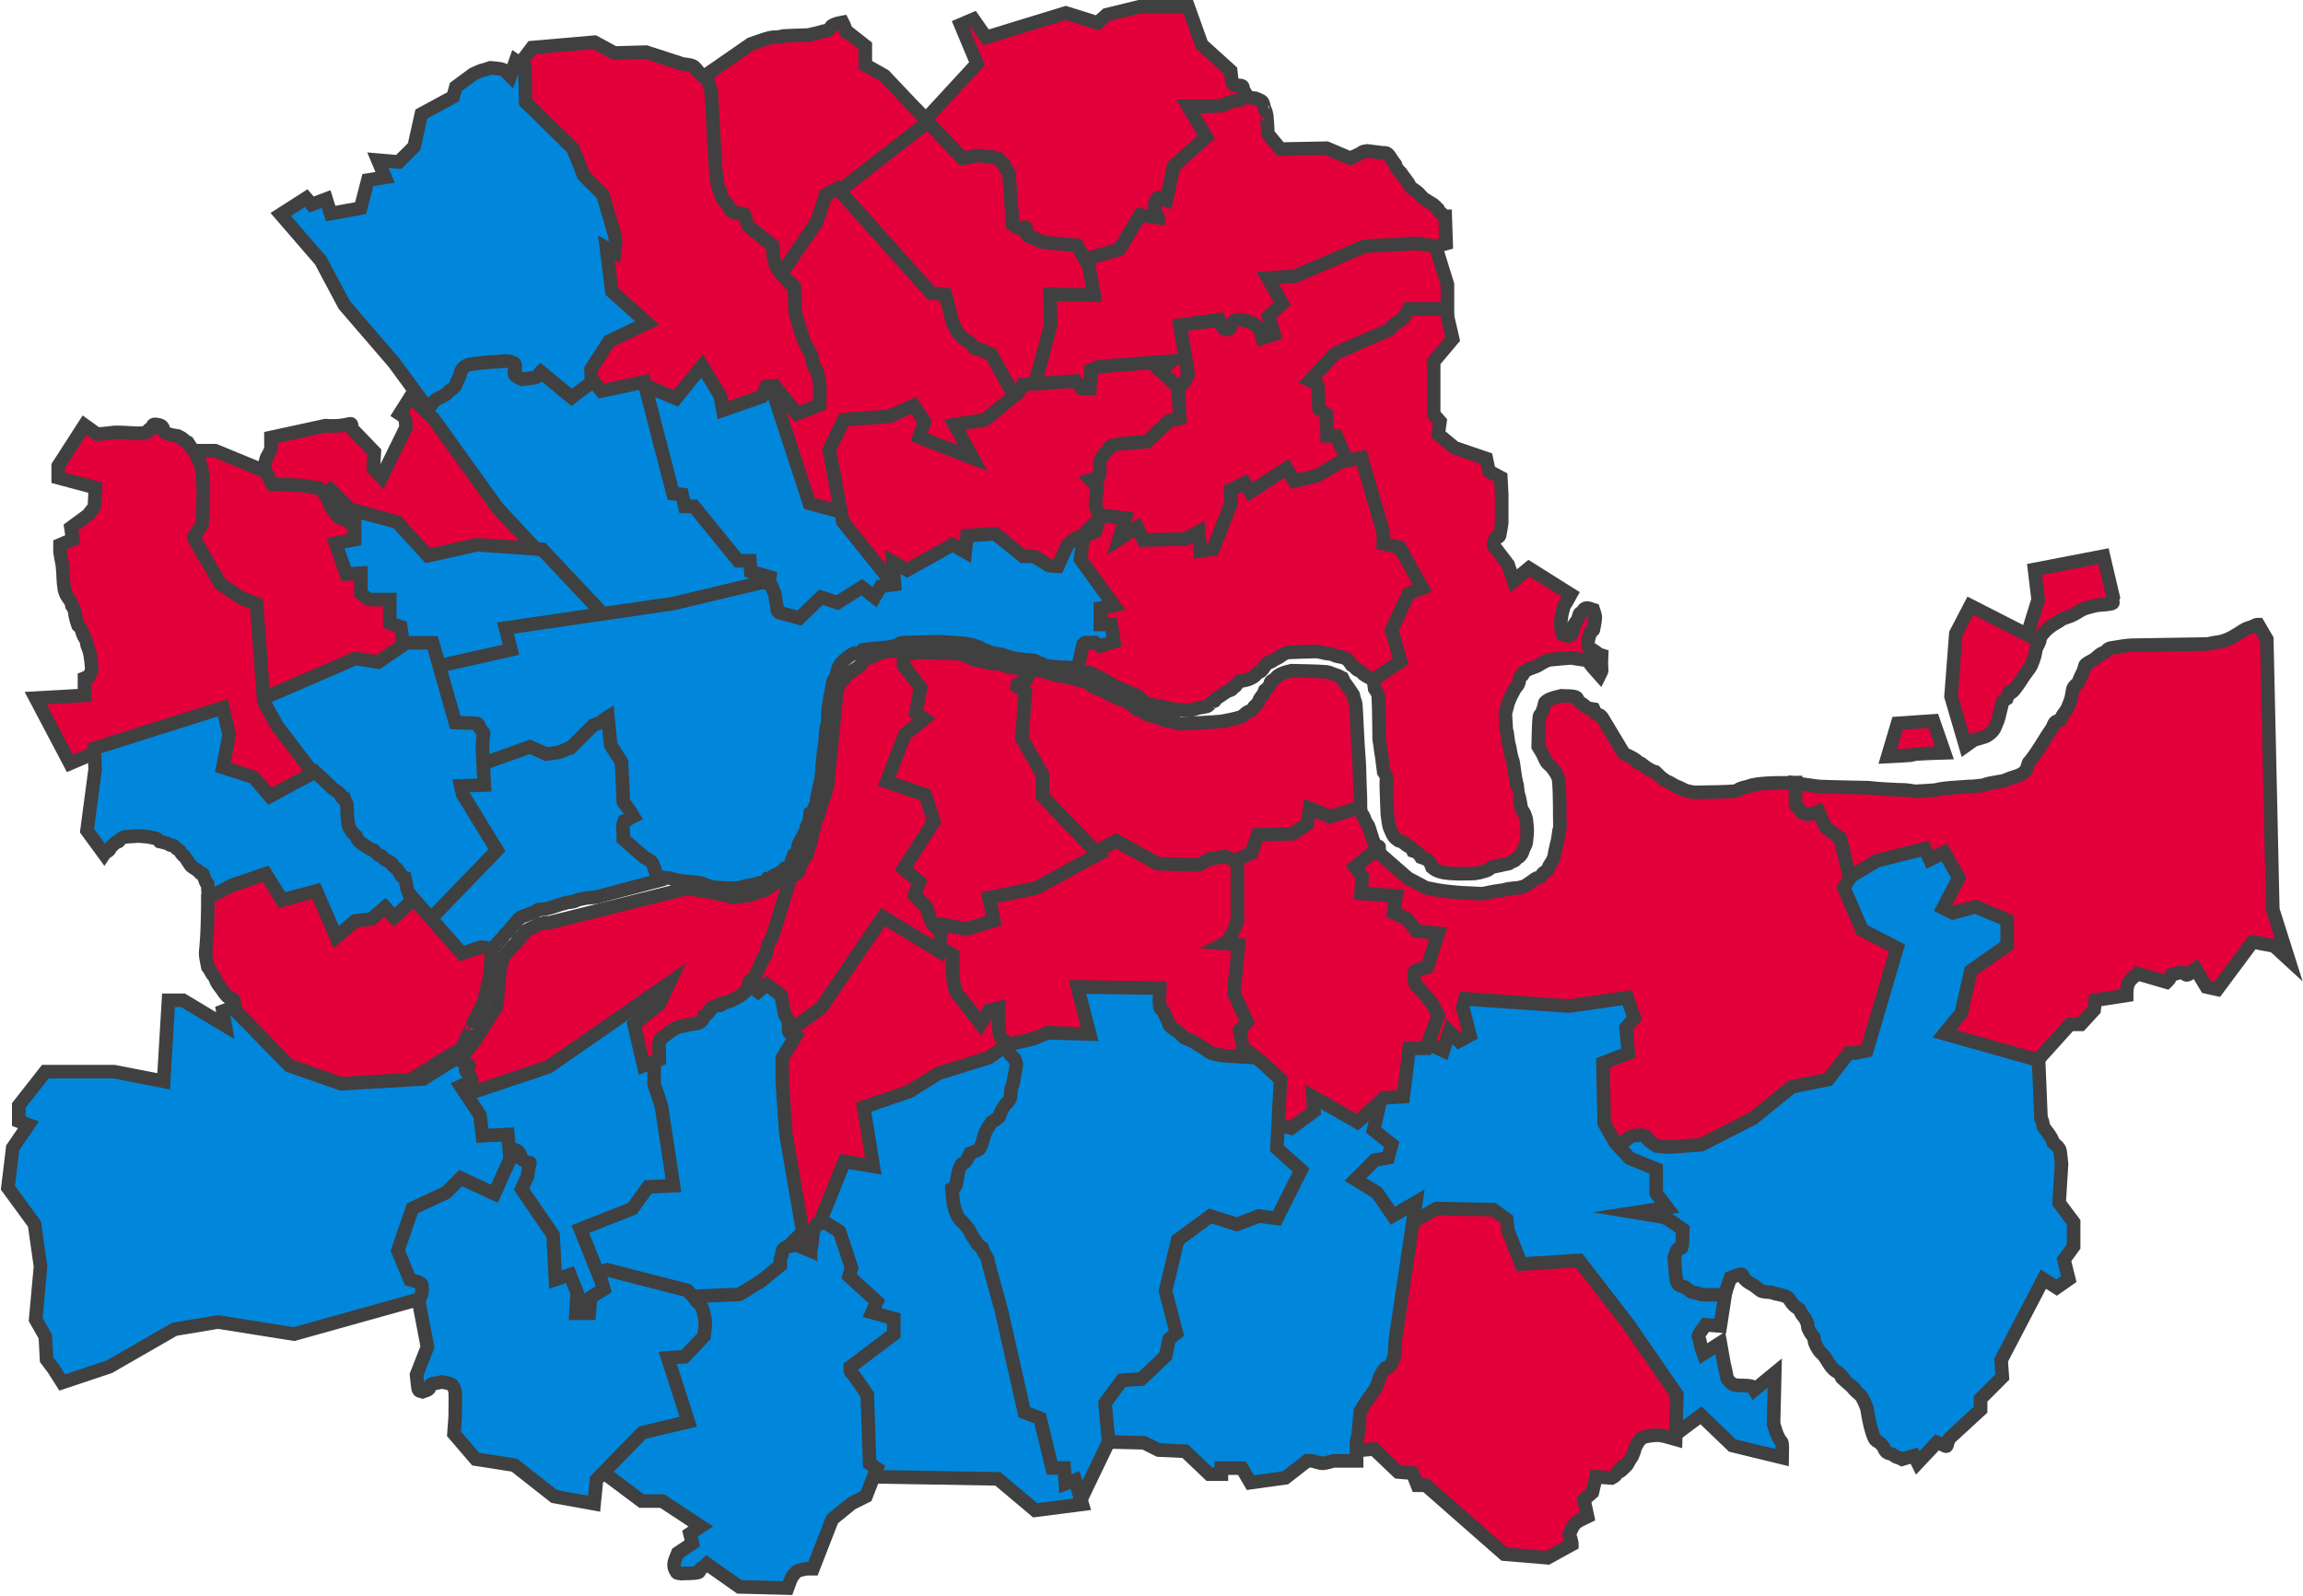 <svg width="1747" height="1211" xmlns="http://www.w3.org/2000/svg" xmlns:xlink="http://www.w3.org/1999/xlink" xml:space="preserve" overflow="hidden"><defs><clipPath id="clip0"><rect x="1267" y="817" width="1747" height="1211"/></clipPath></defs><g clip-path="url(#clip0)" transform="translate(-1267 -817)"><path d="M2360.73 1038.5 2368.99 1074.24 2354.54 1091.42 2354.54 1131.29 2359.36 1136.79 2357.98 1146.41 2370.37 1156.72 2394.47 1164.97 2396.53 1174.59 2405.49 1179.4 2406.17 1192.46 2406.17 1213.77C2405.71 1216.52 2405.34 1219.28 2404.8 1222.01 2404.65 1222.72 2404.62 1223.56 2404.11 1224.08 2403.38 1224.8 2402.27 1224.99 2401.35 1225.45 2399.83 1230.01 2399.98 1228.13 2399.98 1230.95L2410.99 1245.38 2415.12 1257.76 2426.83 1248.13 2458.5 1268.07C2457.35 1270.13 2456.25 1272.21 2455.06 1274.25 2454.64 1274.96 2454.05 1275.57 2453.68 1276.31 2453.36 1276.96 2453.18 1277.68 2452.99 1278.37 2451.31 1284.54 2451.71 1283.1 2450.93 1289.37 2451.16 1291.66 2451.26 1293.97 2451.61 1296.25 2451.72 1296.96 2451.71 1297.89 2452.3 1298.31 2453.48 1299.15 2456.43 1299.68 2456.43 1299.68 2457.35 1299.22 2458.53 1299.09 2459.19 1298.31 2459.79 1297.58 2459.62 1296.47 2459.88 1295.56 2460.08 1294.86 2460.37 1294.19 2460.56 1293.5 2460.82 1292.59 2460.83 1291.59 2461.25 1290.75 2461.99 1289.27 2463.48 1288.19 2464.01 1286.62 2465.65 1281.72 2464.18 1283.3 2467.45 1281.12 2467.91 1280.44 2468.18 1279.58 2468.83 1279.06 2470.91 1277.4 2473.81 1279.21 2475.71 1279.75 2477.58 1285.34 2477.65 1284.71 2475.71 1294.87 2475.56 1295.68 2474.33 1295.79 2473.65 1296.25 2472 1301.19 2474 1295.02 2472.27 1301.06 2472.07 1301.75 2471.81 1302.43 2471.58 1303.12 2471.81 1304.95 2471.44 1306.97 2472.27 1308.62 2472.73 1309.53 2474.13 1309.48 2475.02 1309.99 2475.74 1310.4 2476.42 1310.89 2477.09 1311.37 2478.02 1312.03 2478.85 1312.86 2479.84 1313.43 2480.47 1313.79 2481.22 1313.89 2481.91 1314.12 2481.19 1328.37 2483.27 1323.76 2480.53 1329.24L2475.02 1323.05C2473.65 1321.45 2472.6 1319.48 2470.89 1318.24 2469.95 1317.55 2468.6 1317.74 2467.45 1317.55 2457.2 1315.85 2467.3 1317.8 2459.19 1316.18 2453.91 1316.64 2448.62 1316.97 2443.35 1317.55 2440.78 1317.84 2438.71 1319.08 2436.47 1320.3 2435.29 1320.94 2434.24 1321.8 2433.02 1322.36 2431.24 1323.18 2429.33 1323.67 2427.52 1324.43 2425.19 1325.39 2424.68 1325.86 2422.7 1327.17 2422.47 1327.86 2422.46 1328.67 2422.01 1329.24 2421.49 1329.88 2420.31 1329.87 2419.94 1330.61 2419.32 1331.86 2419.66 1333.4 2419.25 1334.74 2418.33 1337.83 2417.42 1337.43 2415.81 1340.23 2414.55 1342.44 2412.01 1347.51 2410.99 1350.54 2410.69 1351.44 2410.55 1352.38 2410.3 1353.29 2409.86 1354.9 2409.39 1356.5 2408.93 1358.1 2409.16 1362.23 2409.24 1366.36 2409.62 1370.48 2409.7 1371.42 2410.15 1372.29 2410.3 1373.23 2410.61 1375.05 2410.71 1376.9 2410.99 1378.72 2411.79 1383.93 2411.46 1380.35 2412.37 1384.91 2412.64 1386.28 2412.74 1387.68 2413.06 1389.03 2414.74 1396.29 2414.12 1391.28 2415.12 1397.28 2415.79 1401.29 2416.26 1406.62 2417.19 1410.34L2417.88 1413.09C2419.18 1424.82 2417.65 1414.16 2419.94 1424.09 2420.19 1425.15 2420.7 1429.56 2421.32 1430.96 2421.86 1432.18 2422.83 1433.18 2423.39 1434.4 2423.99 1435.72 2424.76 1438.52 2424.76 1438.52 2425.64 1447.31 2425.87 1445.87 2424.76 1456.39 2424.61 1457.82 2423.18 1460.08 2422.7 1461.2 2421.52 1463.95 2422.51 1463.71 2419.94 1466.7 2419.41 1467.33 2418.51 1467.55 2417.88 1468.08 2417.13 1468.7 2416.62 1469.6 2415.81 1470.14 2415.21 1470.54 2414.4 1470.5 2413.75 1470.83 2413.01 1471.2 2412.46 1471.91 2411.68 1472.2 2410.59 1472.61 2409.38 1472.63 2408.24 1472.89 2407.32 1473.09 2406.41 1473.38 2405.49 1473.58 2403.2 1474.06 2400.9 1474.49 2398.6 1474.95 2397.22 1475.87 2396.07 1477.3 2394.47 1477.7 2393.55 1477.93 2392.62 1478.13 2391.72 1478.39 2391.02 1478.59 2390.36 1478.92 2389.65 1479.07 2388.29 1479.38 2386.9 1479.53 2385.52 1479.76 2384.52 1479.73 2366.85 1480.88 2359.36 1478.39 2358.18 1478 2356.99 1477.61 2355.91 1477.01 2354.91 1476.46 2354.08 1475.64 2353.16 1474.95 2352.7 1473.8 2352.44 1472.56 2351.78 1471.51 2350.26 1469.08 2347.43 1468.23 2344.9 1467.39 2344.44 1466.7 2344.11 1465.91 2343.52 1465.33 2341.44 1463.25 2341.06 1463.36 2338.7 1462.58 2338.24 1461.66 2338.05 1460.55 2337.32 1459.83 2336.81 1459.32 2335.89 1459.5 2335.26 1459.14 2333.08 1457.9 2332.57 1456.77 2330.44 1455.7 2327.33 1454.15 2329.27 1456.1 2326.31 1453.64 2325.56 1453.02 2324.78 1452.39 2324.24 1451.58 2322.93 1449.62 2321.7 1446.26 2320.8 1444.02 2320.54 1442.45 2319.5 1436.45 2319.42 1435.08 2319.06 1428.91 2319.02 1422.71 2318.73 1416.53 2318.18 1404.29 2320.18 1408.03 2316.67 1402.78 2316.21 1399.11 2315.79 1395.44 2315.29 1391.78 2315.1 1390.4 2314.8 1389.04 2314.6 1387.66 2312.88 1375.62 2314.87 1387.88 2313.23 1378.04 2313 1367.27 2313.15 1356.49 2312.54 1345.73 2312.46 1344.29 2311.97 1342.81 2311.16 1341.61L2309.78 1339.55C2308.7 1331.96 2309.78 1337.47 2307.72 1330.61 2306.51 1326.58 2307.84 1329.07 2305.65 1325.8 2304.96 1322.36 2303.59 1319 2303.59 1315.49 2303.59 1310.63 2305.65 1301.06 2305.65 1301.06L2253.33 1162.9 2250.57 1156.03 2243 1090.05 2245.75 1084.55 2278.8 1049.5 2321.49 1033 2360.73 1038.5Z" stroke="#404040" stroke-width="10.312" stroke-miterlimit="8" fill="#E4003B" fill-rule="evenodd"/><path d="M2268.85 1170.48 2299.85 1164.3 2315 1216.52C2316.88 1224.94 2316.38 1220.59 2316.38 1229.57L2328.78 1232.32 2346 1263.24 2335.67 1267.36 2322.58 1294.85 2329.47 1318.9 2308.8 1332.64C2307.23 1331.86 2303.11 1330.09 2301.23 1328.52 2300.48 1327.89 2299.95 1327.02 2299.16 1326.45 2298.32 1325.86 2297.24 1325.68 2296.4 1325.08 2295.61 1324.52 2295.09 1323.64 2294.34 1323.02 2293.7 1322.49 2292.96 1322.1 2292.27 1321.65 2290.13 1318.44 2289.27 1316.51 2284 1315.46 2282.86 1315.23 2281.68 1315.11 2280.56 1314.77 2279.38 1314.42 2278.32 1313.7 2277.12 1313.4 2275.54 1313.01 2273.89 1313 2272.29 1312.71 2271.36 1312.54 2270.46 1312.23 2269.54 1312.03 2268.4 1311.77 2267.24 1311.57 2266.1 1311.34 2258.98 1311.57 2251.85 1311.62 2244.74 1312.03 2241.45 1312.21 2239.16 1314.62 2236.48 1316.15 2235.58 1316.66 2234.61 1317.01 2233.72 1317.52 2233 1317.93 2232.39 1318.53 2231.65 1318.9 2225.95 1321.74 2233.44 1317.02 2227.52 1320.96 2226.45 1322.55 2224.66 1325.37 2223.39 1326.45 2222.84 1326.93 2222.01 1326.91 2221.32 1327.14 2220.17 1328.29 2219.27 1329.74 2217.88 1330.58 2213.47 1333.22 2211.29 1333.28 2206.86 1334.01 2200.1 1343 2208.77 1332.11 2202.72 1338.14 2202.14 1338.72 2202.02 1339.72 2201.34 1340.2 2200.34 1340.91 2198.99 1340.98 2197.9 1341.57L2191.7 1345.69 2189.63 1347.07C2186.92 1351.13 2189.95 1347.33 2185.5 1350.5 2184.71 1351.07 2184.25 1352.03 2183.43 1352.56 2182.29 1353.33 2177.77 1353.83 2177.24 1353.94 2173.65 1354.65 2175.48 1354.44 2172.41 1355.31 2171.5 1355.57 2170.58 1355.77 2169.66 1356 2165.75 1355.77 2161.84 1355.68 2157.95 1355.31 2157.01 1355.22 2156.12 1354.82 2155.19 1354.63 2148.41 1353.18 2149.45 1353.41 2143.48 1352.56 2142.1 1352.11 2140.75 1351.57 2139.35 1351.19 2138.22 1350.88 2136.95 1351.03 2135.91 1350.5 2135.03 1350.07 2134.59 1349.06 2133.84 1348.44 2132.06 1346.99 2130.51 1345.04 2128.33 1344.32 2115.8 1340.16 2132.01 1345.87 2120.75 1340.88 2119.89 1340.5 2118.88 1340.53 2118 1340.2 2110.79 1337.5 2119.56 1339.9 2112.48 1338.14 2111.8 1337.45 2111.21 1336.64 2110.42 1336.07 2109.58 1335.48 2108.55 1335.21 2107.66 1334.7 2103.92 1332.57 2107.32 1333.9 2103.53 1332.64 2098.11 1328.58 2103.64 1332.35 2097.33 1329.2 2096.59 1328.83 2096.05 1328.09 2095.26 1327.83 2093.94 1327.39 2092.5 1327.42 2091.13 1327.14 2090.04 1326.92 2087.46 1326.26 2086.31 1325.77 2078.01 1322.22 2088.71 1326.77 2081.49 1322.33 2076.04 1318.99 2075.16 1319.06 2069.78 1317.52L2069.09 1315.46 2056 1263.93 2058.07 1220.64 2116.62 1163.61 2197.21 1143 2206.17 1143 2234.41 1147.81 2268.85 1170.48Z" stroke="#404040" stroke-width="10.312" stroke-miterlimit="8" fill="#E4003B" fill-rule="evenodd"/><path d="M2352.65 993 2365 1032.88 2365 1051.44 2335.49 1051.44C2334.35 1053.5 2333.49 1055.76 2332.06 1057.63 2331.17 1058.79 2329.8 1059.49 2328.63 1060.38 2327.07 1061.55 2325.22 1062.42 2323.82 1063.81 2322.79 1064.85 2322.19 1066.3 2321.08 1067.25 2320.53 1067.72 2319.69 1067.67 2319.02 1067.94 2318.54 1068.13 2318.1 1068.4 2317.65 1068.63L2279.9 1085.13 2260.69 1105.75C2265.75 1108.28 2265.91 1106.75 2266.86 1110.56 2266.92 1110.78 2266.86 1111.02 2266.86 1111.25L2267.55 1127.06 2273.04 1131.19 2273.73 1147.69 2280.59 1147.69 2288.14 1164.88 2266.18 1177.94 2249.02 1182.06 2242.84 1172.44 2215.39 1190.31 2211.27 1183.44 2200.29 1188.94 2200.98 1198.56 2187.25 1233.63 2177.65 1235 2176.27 1220.56 2165.98 1226.06 2134.41 1226.75 2129.61 1217.13 2115.88 1226.06 2120.69 1210.25 2089.12 1206.13 2085 1125.69 2086.37 1119.5 2161.86 1013.63 2174.9 1006.06 2259.31 971 2321.76 975.813 2352.65 993Z" stroke="#404040" stroke-width="10.312" stroke-miterlimit="8" fill="#E4003B" fill-rule="evenodd"/><path d="M2197.1 886.755 2197.1 886.755C2199.16 887.214 2201.24 887.566 2203.28 888.132 2205.37 888.715 2207.34 889.736 2209.46 890.198 2212.62 890.888 2215.87 891.117 2219.08 891.576 2220.68 892.265 2222.43 892.672 2223.88 893.642 2225.44 894.68 2225.45 896.982 2225.94 898.463 2228.2 905.258 2226.65 898.549 2228 905.35 2228.72 917.516 2228.69 913.148 2228.69 918.435L2238.31 930.143 2273.34 929.455 2291.19 937.03C2293.71 935.883 2296.27 934.827 2298.75 933.587 2299.49 933.217 2300.04 932.5 2300.81 932.209 2301.9 931.798 2303.1 931.75 2304.24 931.521L2315.23 932.898C2316.61 933.087 2318.24 932.749 2319.35 933.587 2321.19 934.964 2322.1 937.26 2323.48 939.096L2325.54 941.851C2326.22 943.922 2326.12 944.203 2327.6 945.984 2328.22 946.732 2329.04 947.301 2329.66 948.05 2330.19 948.686 2330.55 949.446 2331.03 950.116 2332.38 951.972 2333.88 953.715 2335.15 955.625 2336.07 957.003 2336.53 958.839 2337.9 959.758 2339.3 960.694 2341.54 962.133 2342.71 963.201 2344.38 964.73 2345.6 966.802 2347.52 968.022 2356.16 973.54 2352.96 970.727 2357.82 975.598 2359.16 979.62 2357.46 975.926 2360.57 979.041 2363.01 981.49 2360.66 981.108 2363.31 981.108L2364 1001.77 2356.44 1003.83 2341.33 1001.77 2302.18 1003.83 2249.3 1026.56 2228.69 1027.94 2239.68 1047.22 2229.38 1056.87 2233.5 1070.64 2224.57 1073.39 2222.51 1065.82 2214.95 1061C2211.2 1060.16 2207.17 1058.53 2203.28 1060.31 2202.24 1060.78 2201.9 1062.15 2201.22 1063.06 2200.63 1064.84 2200.39 1066.87 2197.78 1067.2 2196.77 1067.32 2195.95 1066.28 2195.04 1065.82 2194.12 1064.44 2192.81 1063.26 2192.29 1061.69L2191.6 1059.62 2162.07 1063.75 2168.25 1100.94C2167.1 1103.24 2166.27 1105.72 2164.81 1107.83 2164.45 1108.36 2160.82 1110.73 2160.01 1111.27 2159.55 1111.96 2159.11 1112.67 2158.63 1113.34 2157.97 1114.27 2157.21 1115.14 2156.57 1116.09 2156.29 1116.52 2156.11 1117.01 2155.89 1117.47L2100.94 1133.31 2094.76 1134 2066.59 1133.31 2060.41 1131.25 2041.18 1108.52 2035 1052.04 2038.43 1043.09 2080.33 968.711 2088.57 954.248 2123.6 900.529 2153.82 884 2197.1 886.755Z" stroke="#404040" stroke-width="10.312" stroke-miterlimit="8" fill="#E4003B" fill-rule="evenodd"/><path d="M1960 917.562 2008.13 865.312 1995.75 835.75 2005.38 831.625 2015 845.375 2075.5 826.812 2099.56 834.375 2106.44 828.187 2131.88 822 2168.31 822 2178.62 850.875 2200.62 870.812C2200.69 871.366 2201.21 879.972 2202.69 881.125 2203.97 882.12 2205.9 881.583 2207.5 881.812 2208.19 882.042 2209.11 881.934 2209.56 882.5 2210.15 883.238 2209.88 884.382 2210.25 885.25 2210.58 886.009 2211.22 886.595 2211.62 887.312 2212.13 888.202 2212.54 889.146 2213 890.062 2212.31 890.292 2211.57 890.39 2210.94 890.75 2209.94 891.318 2209.25 892.387 2208.19 892.812 2206.89 893.33 2205.43 893.25 2204.06 893.5 2202.83 893.724 2199.93 894.193 2198.56 894.875 2196.46 895.928 2196.79 896.623 2194.44 896.937 2185.57 898.12 2177.46 897.625 2168.31 897.625L2182.06 921 2157.31 943 2151.81 969.125C2149.75 968.437 2147.79 966.882 2145.62 967.062 2143.83 967.211 2143.15 971.469 2142.88 972.562 2143.1 974.625 2142.95 976.766 2143.56 978.75 2145.76 985.9 2145.62 979.511 2145.62 982.187L2131.88 980.125 2116.06 1006.25 2067.94 1020 1986.81 999.375 1976.5 969.812 1974.44 961.562 1960 917.562Z" stroke="#404040" stroke-width="10.312" stroke-miterlimit="8" fill="#E4003B" fill-rule="evenodd"/><path d="M1887.69 1106.81 1890.44 1151.5 1912.48 1155.63 1922.81 1161.81C1923.39 1167.65 1923.19 1170.04 1925.56 1175.56 1926.02 1176.62 1926.96 1177.38 1927.63 1178.31 1928.11 1178.98 1928.64 1179.64 1929.01 1180.38 1931 1184.35 1927.85 1180.59 1931.76 1184.5 1932.32 1186.18 1932.49 1187.29 1933.83 1188.63 1933.99 1188.79 1934.29 1188.63 1934.52 1188.63L1931.07 1201.69 1951.05 1212C1957.77 1222.74 1950.03 1213.43 1962.75 1218.88 1963.31 1219.11 1964.62 1222.89 1964.82 1223.69 1965.56 1226.65 1966.2 1229.65 1966.89 1232.63 1967.59 1257.89 1971.27 1249.99 1966.89 1258.75L1925.56 1288.31 1860.14 1299.31 1851.19 1300 1803.67 1282.81C1793.56 1275.61 1804.14 1283.93 1791.96 1269.75 1790.37 1267.9 1788.29 1266.54 1786.45 1264.94L1756.15 1211.31 1753.4 1198.94 1742.38 1143.25C1741.56 1134.3 1742.11 1138.18 1741 1131.56L1741 1099.94 1776.81 1071.75 1783.01 1070.38 1822.26 1069C1831.62 1074.03 1827.83 1073.81 1832.59 1073.81L1867.72 1095.81 1887.69 1106.81Z" stroke="#404040" stroke-width="10.312" stroke-miterlimit="8" fill="#0087DC" fill-rule="evenodd"/><path d="M1963.9 902 1996.83 937.081C1999.58 936.622 2002.33 936.219 2005.06 935.705 2005.99 935.531 2006.87 934.976 2007.81 935.017 2012.17 935.208 2016.5 935.934 2020.84 936.393 2022.22 936.852 2023.73 937 2024.96 937.769 2025.66 938.207 2025.75 939.248 2026.33 939.832 2026.92 940.417 2027.71 940.75 2028.39 941.208 2028.62 941.896 2028.75 942.623 2029.08 943.272 2030.47 946.065 2031.19 945.245 2032.51 948.775 2032.75 949.419 2032.51 950.15 2032.51 950.838L2035.25 987.295C2037.31 988.441 2039.12 990.239 2041.43 990.734 2042.63 990.993 2043.69 988.968 2044.86 989.358 2045.75 989.657 2045.34 991.187 2045.54 992.11 2045.8 993.251 2045.55 994.598 2046.23 995.549 2047.01 996.644 2050.57 997.325 2051.72 997.613 2052.86 998.301 2053.96 999.078 2055.15 999.676 2056.13 1000.17 2059.07 1000.83 2059.95 1001.05L2083.96 1003.12 2092.88 1018.94 2097 1040.95 2063.38 1040.26 2064.07 1063.65 2043.49 1140 1998.89 1127.62 1905.58 1021.69 1885.69 983.855 1885 974.225 1904.9 933.642 1947.43 912.318 1963.9 902Z" stroke="#404040" stroke-width="10.312" stroke-miterlimit="8" fill="#E4003B" fill-rule="evenodd"/><path d="M1781.94 888.186 1836.45 850.461C1841.28 848.861 1846 846.888 1850.94 845.66 1853.4 845.048 1856.01 845.308 1858.53 844.974 1859.47 844.85 1860.34 844.349 1861.29 844.288 1867.49 843.891 1873.71 843.831 1879.92 843.603 1881.99 843.145 1884.07 842.742 1886.13 842.231 1896.34 839.693 1886.34 841.778 1894.41 840.173 1895.1 839.716 1895.89 839.384 1896.48 838.801 1897.07 838.218 1897.22 837.271 1897.86 836.744 1898.65 836.089 1899.67 835.775 1900.62 835.372 1902.48 834.581 1904.11 834.402 1906.14 834 1907.37 836.439 1907.53 836.446 1908.21 838.801 1908.47 839.707 1908.33 840.791 1908.9 841.545 1909.18 841.911 1909.82 841.545 1910.28 841.545L1923.39 851.833 1923.39 866.237 1937.88 874.468 1971 909.449 1900.62 964.321 1901.31 1023.31 1897.17 1028.79 1867.5 1048 1783.32 1035.65 1777.8 1031.54 1764 926.596 1781.94 888.186Z" stroke="#404040" stroke-width="10.312" stroke-miterlimit="8" fill="#E4003B" fill-rule="evenodd"/><path d="M1848 1041.95 1886.51 985.48 1893.39 964.821 1902.33 960 1973.16 1039.2 1984.17 1040.57 1989.67 1061.92C1990.59 1063.76 1991.44 1065.63 1992.42 1067.43 1993.85 1070.05 1997.57 1073.97 1999.3 1075.01 2000.44 1075.69 2001.67 1076.27 2002.74 1077.07 2003.51 1077.66 2004.18 1078.39 2004.8 1079.14 2005.33 1079.77 2005.46 1080.79 2006.18 1081.2 2007.19 1081.78 2008.49 1081.56 2009.61 1081.89 2015.89 1083.78 2010.38 1082.61 2015.8 1084.65 2016.69 1084.98 2017.64 1085.11 2018.55 1085.34L2044 1130.79 2033 1203.78 1974.54 1221 1958.04 1219.62 1881.01 1198.96 1854.88 1119.08 1855.56 1111.5 1848 1041.95Z" stroke="#404040" stroke-width="10.312" stroke-miterlimit="8" fill="#E4003B" fill-rule="evenodd"/><path d="M1896 1158.4 1907.03 1135.7 1911.85 1135.02 1911.85 1135.02 1941.48 1132.95 1960.09 1124.7 1968.36 1137.08 1964.22 1148.77 2004.88 1164.59 1991.1 1139.14 2013.84 1135.7 2039.34 1115.07 2042.78 1108.88 2082.75 1106.13 2087.57 1111.63 2093.78 1111.63 2094.47 1097.88 2100.67 1095.13 2155.8 1091 2146.84 1097.88 2160.62 1110.94 2162 1134.33 2153.73 1136.39 2137.19 1152.21C2135.41 1152.34 2116.7 1153.07 2111.01 1154.96 2108.26 1155.87 2108.4 1157.26 2106.87 1159.09 2106.25 1159.83 2105.4 1160.38 2104.8 1161.15 2103.79 1162.46 2102.05 1165.28 2102.05 1165.28 2101.82 1166.19 2101.46 1167.09 2101.36 1168.03 2101 1171.46 2101.92 1175.13 2100.67 1178.34 2100.31 1179.26 2095.91 1180.62 2094.47 1181.09L2099.29 1185.91 2097.91 1200.35 2101.36 1209.98 2097.91 1220.3 2086.2 1225.11 2077.93 1258.81 2021.42 1265 2006.26 1264.31 1942.17 1257.43 1906.34 1212.73 1896 1158.4Z" stroke="#404040" stroke-width="10.312" stroke-miterlimit="8" fill="#E4003B" fill-rule="evenodd"/><path d="M1659.69 867.526 1670.66 853.117 1717.98 849 1733.07 857.234 1757.08 856.547 1784.51 865.467C1787.03 865.925 1789.63 866.031 1792.05 866.839 1794.31 867.592 1796.21 870.802 1797.54 872.328 1799.8 874.908 1800.44 874.945 1803.71 877.131 1803.94 877.818 1804.2 878.494 1804.4 879.19 1804.66 880.096 1804.82 881.031 1805.09 881.934 1805.5 883.32 1806.46 886.051 1806.46 886.051L1809.89 945.745C1810.34 949.404 1810.71 953.076 1811.26 956.723 1811.4 957.655 1811.61 958.584 1811.94 959.467 1812.3 960.425 1812.95 961.257 1813.32 962.212 1814.09 964.237 1813.84 966.853 1815.37 968.387 1816.29 969.302 1817.28 970.149 1818.12 971.131 1818.65 971.757 1819.08 972.474 1819.49 973.19 1820.77 975.428 1820.72 977.031 1823.6 977.993 1826.03 978.801 1828.63 978.908 1831.15 979.365 1831.61 980.28 1832.16 981.152 1832.52 982.109 1833.86 985.678 1832.39 984.463 1834.58 988.285 1834.9 988.846 1835.49 989.2 1835.95 989.657L1853.1 1003.38 1853.78 1012.99C1856.58 1021.4 1854.45 1016.8 1857.21 1021.22 1857.92 1022.35 1858.41 1023.63 1859.27 1024.65 1860.94 1026.62 1863.32 1027.99 1864.76 1030.14 1865.21 1030.82 1865.48 1031.68 1866.13 1032.2 1875.03 1039.32 1862.1 1026.8 1869.56 1034.26L1870.24 1054.84C1871.38 1058.5 1872.74 1062.1 1873.67 1065.82 1874.21 1067.98 1874.3 1068.65 1875.04 1070.62 1875.48 1071.77 1875.98 1072.9 1876.41 1074.05 1876.67 1074.73 1876.82 1075.44 1877.1 1076.11 1877.5 1077.05 1878.07 1077.91 1878.47 1078.85 1878.76 1079.52 1878.83 1080.27 1879.16 1080.91 1879.53 1081.65 1880.09 1082.27 1880.53 1082.97 1881.24 1084.1 1881.9 1085.26 1882.59 1086.4 1883.04 1088.69 1883.22 1091.05 1883.96 1093.26 1884.19 1093.95 1884.32 1094.67 1884.64 1095.32 1886.77 1099.57 1885.61 1094.87 1887.39 1100.81 1887.72 1101.93 1887.87 1103.09 1888.07 1104.24 1889.62 1112.77 1888.76 1109.9 1888.76 1124.14L1871.61 1131 1854.47 1109.73 1848.29 1110.42 1844.87 1117.96 1815.37 1128.26 1813.32 1117.28 1799.6 1094.64 1779.71 1119.34 1755.7 1109.04 1733.76 1126.2 1698.78 1122.08 1659 1032.2 1659.69 867.526Z" stroke="#404040" stroke-width="10.312" stroke-miterlimit="8" fill="#E4003B" fill-rule="evenodd"/><path d="M1599.73 1138.34 1566.01 1092.34 1528.17 1048.39 1510.28 1014.75 1480 979.728 1499.27 967.369 1503.4 972.175 1514.41 968.055 1517.85 979.042 1540.55 974.922 1546.06 953.636 1559.13 951.576 1553.63 938.53 1569.46 939.903 1581.15 928.231 1586.66 903.512 1610.74 890.466 1612.81 882.913 1625.88 873.3C1627.95 872.384 1629.97 871.362 1632.07 870.553 1632.96 870.214 1633.92 870.138 1634.83 869.867 1636.22 869.451 1637.58 868.951 1638.96 868.493 1640.17 868.614 1646.31 868.893 1648.59 869.867 1650.27 870.583 1651.48 872.062 1652.72 873.3L1654.09 874.673 1658.22 863 1665.1 867.807 1665.79 894.585 1701.57 929.604 1709.83 950.203 1724.28 964.622 1732.54 992.774C1733 994.834 1733.82 996.846 1733.92 998.954 1734.06 1002.16 1733.23 1008.57 1733.23 1008.57L1727.03 1005.13 1731.16 1038.09 1758 1062.12 1729.1 1075.86 1715.34 1097.14C1715.87 1109.9 1716.6 1128.7 1717.4 1140.4 1718.27 1153.1 1718.09 1136.1 1718.09 1146.58L1645.15 1161 1599.73 1138.34Z" stroke="#404040" stroke-width="10.312" stroke-miterlimit="8" fill="#0087DC" fill-rule="evenodd"/><path d="M1586 1139.18 1586 1139.18C1586.69 1137.34 1587.39 1135.51 1588.06 1133.67 1588.31 1132.99 1588.42 1132.25 1588.75 1131.6 1589.7 1129.69 1590.66 1129 1592.18 1127.47 1593.39 1123.84 1592.07 1126.78 1594.93 1123.34 1595.45 1122.71 1595.71 1121.86 1596.3 1121.28 1597.49 1120.08 1601.61 1118.34 1602.48 1117.83 1609.42 1113.77 1604.24 1116.7 1608.66 1113.01 1609.29 1112.48 1610.13 1112.22 1610.72 1111.64 1613.1 1109.24 1612.79 1108.49 1614.15 1105.44 1614.56 1104.5 1615.16 1103.64 1615.52 1102.68 1616.66 1099.65 1615.57 1100 1617.58 1097.17 1618.73 1095.56 1620.5 1094.3 1622.39 1093.73 1623.72 1093.33 1625.13 1093.24 1626.51 1093.04 1631.76 1092.29 1633.93 1092.18 1639.55 1091.67 1645.27 1091.9 1651.67 1089.63 1656.71 1092.35 1659.34 1093.77 1656.51 1098.45 1657.4 1101.31 1657.73 1102.37 1662.02 1104.31 1662.89 1104.75 1666.32 1104.29 1669.8 1104.09 1673.19 1103.37 1674.19 1103.16 1675.21 1102.72 1675.94 1101.99 1676.45 1101.48 1676.3 1100.58 1676.62 1099.93 1676.77 1099.64 1677.08 1099.47 1677.31 1099.24L1700.65 1118.52 1717.13 1106.13 1723.31 1113.7 1755.57 1106.81 1777.54 1191.51 1784.41 1192.2 1786.47 1201.15 1793.33 1201.15 1826.97 1242.47 1835.9 1242.47 1836.58 1250.73 1851 1254.86 1848.25 1281.72 1736.35 1301 1663.58 1283.1 1656.71 1278.96 1617.58 1213.55 1586 1139.18Z" stroke="#404040" stroke-width="10.312" stroke-miterlimit="8" fill="#0087DC" fill-rule="evenodd"/><path d="M1456 1188.81 1456 1188.81C1457.38 1186.98 1458.9 1185.25 1460.13 1183.31 1460.52 1182.7 1460.49 1181.9 1460.82 1181.25 1461.19 1180.51 1461.82 1179.93 1462.19 1179.19 1462.52 1178.54 1462.46 1177.71 1462.88 1177.12 1463.63 1176.07 1464.79 1175.36 1465.63 1174.37 1466.17 1173.75 1466.55 1173 1467.01 1172.31 1467.47 1170.71 1467.95 1169.11 1468.39 1167.5 1468.63 1166.59 1468.71 1165.62 1469.07 1164.75 1469.86 1162.86 1471.18 1161.19 1471.83 1159.25 1472.05 1158.56 1472.46 1157.91 1472.51 1157.19 1472.7 1154.44 1472.51 1151.69 1472.51 1148.94L1513.8 1140C1533.98 1141.39 1533.75 1134.71 1533.75 1142.06L1550.95 1159.94 1550.26 1172.31 1556.45 1179.19 1575.03 1141.37C1574.8 1139.31 1574.85 1137.2 1574.34 1135.19 1574.14 1134.39 1573.55 1133.71 1572.97 1133.12 1572.16 1132.31 1570.22 1131.06 1570.22 1131.06L1578.47 1118 1595.67 1134.5 1644.52 1202.56 1692 1253.44 1518.61 1283 1476.64 1212.19 1456 1188.81Z" stroke="#404040" stroke-width="10.312" stroke-miterlimit="8" fill="#E4003B" fill-rule="evenodd"/><path d="M1502.88 1208.31 1518.01 1189 1532.45 1203.48 1568.21 1213.14 1591.59 1238.66 1628.72 1230.38 1678.23 1233.83 1747 1306.93 1674.11 1349 1578.52 1349 1563.39 1348.31 1504.25 1300.72 1485 1230.38 1502.88 1208.31Z" stroke="#404040" stroke-width="10.312" stroke-miterlimit="8" fill="#0087DC" fill-rule="evenodd"/><path d="M1581 1326.57 1654.6 1310.06 1650.47 1293.55 1777.72 1274.97 1838.25 1260.53C1843.81 1259.29 1846.33 1257.72 1852 1261.21 1853.05 1261.86 1852.88 1263.53 1853.38 1264.65 1853.79 1265.59 1854.3 1266.49 1854.75 1267.41 1854.98 1269.01 1855.18 1270.62 1855.44 1272.22 1855.63 1273.38 1855.94 1274.51 1856.13 1275.66 1857.06 1281.28 1855.61 1279.27 1858.19 1281.85L1873.33 1285.98 1889.83 1270.16 1902.21 1274.29 1920.78 1262.59 1930.41 1270.16 1935.23 1261.9 1945.55 1260.53 1944.17 1243.33 1955.18 1249.52 1989.57 1230.26 1999.2 1235.76 2000.57 1223.38 2021.9 1222 2043.22 1239.2 2050.1 1239.2 2052.85 1239.89 2062.48 1246.08C2068.9 1246.79 2066.59 1246.77 2069.35 1246.77L2076.92 1230.26C2078.53 1228.88 2079.98 1227.3 2081.74 1226.13 2082.76 1225.44 2084.02 1225.19 2085.17 1224.75 2085.85 1224.5 2086.64 1224.47 2087.24 1224.06 2088.05 1223.52 2088.61 1222.69 2089.3 1222L2086.55 1241.26 2112 1276.35 2101.68 1278.41 2101.68 1290.8 2109.94 1290.8 2112 1303.87 2101.68 1307.31 2097.56 1304.56C2088.98 1305.27 2091.25 1303.29 2088.61 1305.93L2084.49 1323.82 2069.35 1323.13C2065.23 1322.87 2062.89 1322.4 2059.04 1321.76 2053.86 1318.3 2060.44 1322.36 2054.22 1319.69 2053.46 1319.37 2052.97 1318.49 2052.16 1318.32 2049.68 1317.79 2047.11 1317.89 2044.59 1317.63 2043.39 1317.5 2036.63 1316.69 2034.96 1316.25 2031.95 1315.46 2029.1 1314.01 2026.02 1313.5 2023.99 1313.16 2021.2 1312.81 2019.14 1312.13 2011.37 1309.53 2019.55 1311.71 2012.95 1310.06 2012.27 1309.6 2011.63 1309.06 2010.89 1308.69 2009.79 1308.13 2008.62 1307.7 2007.45 1307.31 2005.87 1306.78 2004.26 1306.31 2002.64 1305.93 1998.6 1305 1993.38 1304.82 1989.57 1304.56L1978.56 1303.87 1953.8 1304.56C1947.63 1304.85 1951.68 1305.04 1946.92 1306.62 1945.13 1307.22 1943.29 1307.7 1941.42 1308 1938.92 1308.39 1936.37 1308.45 1933.85 1308.69 1926.53 1309.38 1928.14 1309.23 1921.47 1310.06 1917.23 1311.47 1921.76 1309.86 1916.66 1312.13 1915.53 1312.63 1914.27 1312.85 1913.22 1313.5 1911.1 1314.81 1907.57 1317.45 1905.65 1319.69 1904.91 1320.56 1904.15 1321.44 1903.59 1322.44 1902.99 1323.52 1902.6 1324.71 1902.21 1325.88 1901.77 1327.21 1901.5 1329.38 1900.84 1330.7 1899.49 1333.41 1899.35 1331.95 1898.77 1334.83 1896.53 1346.04 1898.48 1339.85 1896.71 1345.15 1896.48 1346.98 1896.28 1348.82 1896.02 1350.65 1895.83 1352.03 1895.46 1353.39 1895.34 1354.78 1894.13 1368.62 1895.97 1362.51 1893.96 1368.54 1892.23 1380.63 1894.53 1363.78 1892.58 1382.3 1892.44 1383.69 1892.06 1385.04 1891.9 1386.43 1891.6 1388.94 1891.46 1391.47 1891.21 1393.99 1891 1396.06 1890.72 1398.12 1890.52 1400.19 1889.62 1409.61 1890.75 1405.7 1889.15 1410.51 1886.98 1425.69 1890.27 1403.84 1887.08 1420.83 1885.24 1430.65 1887.79 1422.84 1885.02 1429.08 1884.52 1430.21 1884.36 1431.52 1883.64 1432.52 1883.16 1433.19 1882.27 1433.44 1881.58 1433.9 1881.35 1435.73 1881.22 1437.58 1880.89 1439.4 1880.6 1440.99 1879.51 1442.86 1878.83 1444.22 1878.6 1445.36 1878.55 1446.56 1878.14 1447.66 1877.85 1448.43 1877.13 1448.98 1876.76 1449.72 1876.44 1450.37 1876.4 1451.14 1876.08 1451.79 1875.71 1452.52 1875.07 1453.11 1874.7 1453.85 1871.85 1459.55 1876.58 1452.06 1872.64 1457.98 1872.62 1458.05 1871.54 1463.75 1871.26 1464.17 1870.8 1464.86 1869.89 1465.09 1869.2 1465.54 1868.74 1466.69 1868.21 1467.81 1867.82 1468.98 1866.69 1472.39 1867.87 1472.19 1864.38 1475.18 1863.83 1475.65 1863.01 1475.64 1862.32 1475.86 1861.63 1476.55 1861.03 1477.34 1860.26 1477.93 1857.51 1479.99 1856.81 1479.8 1854.07 1481.37 1850.37 1483.48 1853.77 1482.3 1849.25 1483.43 1848.56 1484.35 1848.19 1485.63 1847.19 1486.18 1845.97 1486.86 1844.42 1486.57 1843.06 1486.87 1842.35 1487.03 1841.69 1487.36 1841 1487.56 1840.09 1487.82 1839.17 1488.06 1838.25 1488.25 1836.88 1488.52 1835.49 1488.66 1834.12 1488.94 1833.19 1489.12 1832.28 1489.36 1831.37 1489.62 1830.67 1489.82 1830.02 1490.17 1829.3 1490.31 1827.71 1490.63 1826.09 1490.77 1824.49 1491 1819.22 1490.77 1813.93 1490.7 1808.67 1490.31 1807.73 1490.24 1806.82 1489.9 1805.92 1489.62 1804.53 1489.21 1803.17 1488.71 1801.79 1488.25 1800.42 1487.79 1799.1 1487.08 1797.66 1486.87 1789.89 1485.76 1794.47 1486.31 1783.91 1485.5 1781.54 1485.02 1779.98 1484.77 1777.72 1484.12 1777.02 1483.92 1776.37 1483.54 1775.65 1483.43 1773.38 1483.08 1771.07 1482.97 1768.78 1482.74 1764.33 1481.63 1764.92 1481.63 1758.46 1481.37L1715.13 1479.99C1713.29 1479.53 1711.47 1479.01 1709.62 1478.62 1707.11 1478.09 1704.52 1477.94 1702.06 1477.24 1695.8 1475.45 1693.85 1473.28 1687.61 1471.05 1681 1468.69 1673.31 1467.51 1666.98 1464.17 1660.94 1460.98 1647.77 1452.7 1641.53 1447.66 1637.48 1444.39 1633.89 1440.59 1629.84 1437.34 1624.71 1433.24 1618.65 1430.28 1614.02 1425.64 1611.72 1423.35 1609.15 1421.31 1607.14 1418.76 1605.67 1416.91 1604.94 1414.58 1603.7 1412.57 1596.19 1400.36 1596.36 1402.9 1591.32 1390.55 1590.69 1389.01 1590.32 1387.37 1589.94 1385.74 1588.94 1381.4 1587.19 1372.67 1587.19 1372.67 1585.64 1357.98 1586.43 1363.93 1585.13 1354.78 1584.4 1338.01 1585.72 1344.08 1581 1326.57Z" stroke="#404040" stroke-width="10.312" stroke-miterlimit="8" fill="#0087DC" fill-rule="evenodd"/><path d="M1622.91 1400.15 1669 1383.67 1681.38 1389.16C1684.59 1388.7 1687.84 1388.45 1691.01 1387.79 1692.22 1387.53 1693.3 1386.85 1694.45 1386.41 1695.13 1386.16 1695.85 1386.01 1696.52 1385.73 1699.97 1384.25 1698.13 1384.35 1699.96 1384.35L1717.16 1367.18C1724.92 1364.28 1720.47 1366.59 1726.1 1362.37 1726.76 1361.88 1728.16 1361 1728.16 1361L1730.23 1382.29 1738.48 1395.34 1739.86 1425.56C1741.23 1427.39 1742.64 1429.21 1743.99 1431.06 1745.2 1432.72 1746.4 1434.85 1747.43 1436.55 1746.51 1437.01 1745.56 1437.42 1744.67 1437.93 1743.96 1438.33 1743.35 1438.93 1742.61 1439.3 1741.96 1439.62 1741.23 1439.76 1740.55 1439.99 1738.62 1445.74 1739.86 1441.32 1739.86 1453.72L1755.68 1467.46C1757.52 1468.6 1759.58 1469.45 1761.18 1470.89 1761.95 1471.58 1762.19 1472.68 1762.56 1473.64 1763.34 1475.67 1764.2 1477.69 1764.62 1479.82 1764.85 1480.97 1765.03 1482.12 1765.31 1483.26 1765.49 1483.96 1766 1485.32 1766 1485.32L1729.54 1494.93C1716.77 1498.33 1722.76 1497.36 1711.65 1498.37 1710.29 1498.64 1706.92 1499.26 1705.46 1499.74 1704.29 1500.13 1703.22 1500.82 1702.02 1501.11 1700.45 1501.51 1698.81 1501.57 1697.21 1501.8 1688.28 1504.77 1703.62 1499.72 1692.39 1503.17 1687.26 1504.75 1685.83 1505.65 1680.69 1506.61 1678.88 1506.95 1677.03 1507.07 1675.19 1507.3 1674.04 1507.98 1672.95 1508.76 1671.75 1509.36 1671.1 1509.68 1670.37 1509.79 1669.69 1510.04 1668.53 1510.48 1667.4 1510.98 1666.25 1511.42 1664.36 1512.12 1663.21 1512.21 1661.43 1513.48 1659.84 1514.61 1657.69 1517.74 1656.62 1518.97 1655.98 1519.7 1655.18 1520.29 1654.55 1521.03 1654.02 1521.67 1653.73 1522.48 1653.18 1523.09 1651.88 1524.54 1650.13 1525.6 1649.05 1527.21 1646.1 1531.63 1649.59 1526.69 1644.92 1532.02 1641.34 1536.11 1644.55 1533.64 1640.79 1536.14 1640.11 1538.87 1639.44 1542.3 1637.35 1544.38 1636.41 1545.33 1635.04 1545.73 1633.91 1546.44 1632.52 1547.33 1631.16 1548.28 1629.79 1549.19 1629.1 1549.65 1628.52 1550.37 1627.72 1550.57 1626.81 1550.79 1625.9 1551.08 1624.97 1551.25 1623.38 1551.54 1621.74 1551.6 1620.16 1551.94 1618.52 1552.29 1616.97 1552.94 1615.34 1553.31 1613.98 1553.63 1612.59 1553.77 1611.21 1554 1606.17 1553.77 1601.06 1554.12 1596.08 1553.31 1593.85 1552.95 1591.93 1551.53 1589.89 1550.57 1583.62 1547.62 1582.9 1547.41 1577.5 1541.64 1569.97 1533.58 1555.49 1516.91 1555.49 1516.91 1546.88 1496.28 1550.13 1506.18 1545.17 1487.38 1544.94 1477.3 1544.95 1467.22 1544.48 1457.16 1544.26 1452.56 1542.57 1447.99 1543.1 1443.42 1544.16 1434.47 1551.49 1429.64 1556.86 1423.5 1575.29 1402.48 1557.4 1419.08 1576.13 1406.33 1578.14 1404.96 1579.84 1403.18 1581.63 1401.52 1583.06 1400.2 1584.11 1398.43 1585.76 1397.4 1588.86 1395.47 1592.02 1394.81 1595.39 1393.97 1599.98 1394.2 1604.57 1394.32 1609.15 1394.65 1612.38 1394.89 1617.99 1396.15 1620.84 1396.72 1624.79 1397.5 1623.24 1396.88 1622.91 1400.15Z" stroke="#404040" stroke-width="10.312" stroke-miterlimit="8" fill="#0087DC" fill-rule="evenodd"/><path d="M1558.78 1304.75 1595.2 1304.75 1612.39 1365.23 1628.88 1365.92C1630.18 1366.21 1630.2 1368.24 1630.94 1369.36 1636.03 1376.98 1633 1367.23 1633 1387.23L1634.38 1412.66 1616.51 1413.34 1617.88 1419.53 1644 1462.14 1584.21 1524 1501.74 1455.96 1474.25 1405.78 1466 1391.35 1458.44 1367.98C1454.81 1360 1455 1363.19 1455 1359.05L1455.69 1337.05 1461.19 1333.62 1491.43 1313.68 1497.61 1309.56 1514.79 1302.69C1523.5 1301.96 1520.28 1302 1524.42 1302L1558.78 1304.75Z" stroke="#404040" stroke-width="10.312" stroke-miterlimit="8" fill="#0087DC" fill-rule="evenodd"/><path d="M1406.22 1159 1430.24 1159 1468.68 1174.83 1473.48 1184.47 1492.7 1185.16C1495.21 1185.39 1497.74 1185.51 1500.25 1185.85 1501.18 1185.97 1502.06 1186.38 1502.99 1186.54 1504.81 1186.84 1506.65 1187 1508.48 1187.22 1509.17 1187.68 1509.91 1188.07 1510.54 1188.6 1511.99 1189.82 1513.07 1191.08 1513.97 1192.73 1514.95 1194.53 1516.22 1196.25 1516.72 1198.24 1517.76 1202.43 1516.74 1199.85 1519.46 1203.75 1520.41 1205.1 1520.89 1206.88 1522.21 1207.88 1526.11 1210.81 1523.87 1209.58 1529.07 1211.32L1531.13 1212.01C1533.14 1215.03 1531.68 1214.07 1535.94 1214.07L1535.94 1226.46 1521.52 1229.22 1529.76 1252.62 1540.74 1251.93 1540.74 1267.08C1542.34 1268.46 1543.82 1270 1545.55 1271.21 1546.14 1271.63 1546.88 1271.87 1547.61 1271.9 1552.63 1272.1 1557.67 1271.9 1562.7 1271.9L1562.7 1289.8 1570.94 1292.55 1573 1306.32 1553.78 1319.4 1536.62 1316.64 1461.81 1349 1426.81 1324.22 1392.49 1249.18 1391.12 1239.54 1387 1198.93 1393.86 1192.73 1406.22 1159Z" stroke="#404040" stroke-width="10.312" stroke-miterlimit="8" fill="#E4003B" fill-rule="evenodd"/><path d="M1347.58 1384.57 1320.1 1396.27 1294 1346.72 1331.09 1344.65 1331.09 1331.58 1334.53 1330.2C1335.21 1328.37 1336.51 1326.66 1336.59 1324.7 1336.64 1323.48 1335.8 1314.06 1334.53 1310.25 1334.14 1309.07 1333.51 1307.99 1333.15 1306.8 1332.82 1305.68 1332.89 1304.46 1332.47 1303.36 1331.73 1301.45 1330.37 1299.8 1329.72 1297.86 1328.04 1292.81 1329.37 1294.76 1326.28 1291.66 1325.83 1290.29 1325.26 1288.94 1324.91 1287.54 1322.21 1276.72 1325.82 1288.66 1323.54 1280.65 1323.34 1279.96 1323.17 1279.24 1322.85 1278.59 1322.48 1277.85 1321.93 1277.21 1321.48 1276.52 1321.25 1275.61 1321.21 1274.62 1320.79 1273.77 1320.05 1272.29 1318.89 1271.06 1318.04 1269.64 1316.77 1267.52 1316.69 1266.96 1315.98 1264.83 1315.75 1263.22 1315.45 1261.62 1315.29 1260.01 1314.76 1254.51 1315 1248.91 1313.92 1243.49 1313.61 1241.96 1312.64 1237.29 1312.55 1235.92 1312.42 1234.09 1312.55 1232.25 1312.55 1230.42L1322.16 1226.29 1320.79 1217.34 1333.84 1207.71C1338.27 1201.79 1336.94 1204.25 1338.65 1200.82L1339.34 1187.06 1311.17 1179.49 1311.17 1170.54 1331.09 1139.58 1340.71 1146.46 1348.27 1145.77C1350.56 1145.55 1352.83 1145.08 1355.13 1145.08 1360.41 1145.08 1365.67 1145.54 1370.93 1145.77 1373.45 1145.54 1376.07 1145.83 1378.49 1145.08 1379.28 1144.84 1379.22 1143.53 1379.86 1143.02 1380.43 1142.56 1381.24 1142.56 1381.92 1142.33 1382.91 1139.36 1382.61 1138.2 1388.11 1139.58 1391.4 1140.4 1390.41 1143.27 1392.23 1145.08 1394.04 1146.9 1400.86 1147.64 1401.84 1147.83 1402.76 1148.29 1403.76 1148.61 1404.59 1149.21 1411.09 1153.86 1401.87 1148.88 1409.4 1152.65 1410.32 1154.03 1411.16 1155.46 1412.15 1156.78L1416.27 1162.29C1418.09 1169.57 1415.62 1160.99 1418.33 1167.1 1419.78 1170.38 1419.81 1171.9 1420.39 1175.36 1421.56 1192.89 1421.56 1188.19 1420.39 1213.9 1420.3 1215.94 1418.63 1217.14 1417.64 1218.72 1417.1 1219.59 1416.86 1220.64 1416.27 1221.47 1413.72 1225.04 1414.21 1221.84 1414.21 1225.6L1434.13 1260.01 1450.61 1271.02 1461.6 1275.15 1467.1 1349.47 1477.4 1368.05 1509 1409.34 1497.32 1434.12 1451.3 1441 1383.98 1414.16 1347.58 1384.57Z" stroke="#404040" stroke-width="10.312" stroke-miterlimit="8" fill="#E4003B" fill-rule="evenodd"/><path d="M1428.48 1507.58 1428.48 1507.58C1427.8 1505.52 1427.06 1503.48 1426.42 1501.41 1426.15 1500.51 1426 1499.57 1425.74 1498.67 1425.54 1497.97 1425.28 1497.29 1425.05 1496.61 1423.61 1477.93 1426.11 1495.66 1421.61 1482.21 1421.39 1481.53 1421.44 1480.66 1420.93 1480.15 1420.42 1479.64 1419.55 1479.7 1418.87 1479.47 1418.18 1478.78 1417.56 1478.03 1416.81 1477.41 1415.03 1475.96 1412.58 1475.2 1411.31 1473.3 1402.17 1459.61 1411.19 1472.24 1404.44 1464.38 1403.9 1463.76 1403.65 1462.91 1403.07 1462.33 1402.48 1461.74 1401.64 1461.48 1401.01 1460.96 1400.26 1460.34 1399.79 1459.38 1398.95 1458.9 1398.13 1458.43 1397.08 1458.54 1396.2 1458.21 1395.24 1457.86 1394.42 1457.17 1393.45 1456.84 1391.66 1456.25 1389.79 1455.93 1387.95 1455.47 1387.27 1454.79 1386.74 1453.9 1385.89 1453.41 1385.07 1452.95 1384.07 1452.93 1383.15 1452.73 1378.23 1451.64 1378.71 1451.95 1372.16 1451.36 1368.72 1451.59 1365.27 1451.66 1361.85 1452.04 1361.13 1452.12 1360.38 1452.31 1359.79 1452.73 1354.09 1456.8 1359.64 1454.61 1354.98 1456.16 1353.61 1457.53 1351.94 1458.66 1350.86 1460.27 1350.4 1460.96 1350.13 1461.81 1349.49 1462.33 1344.75 1466.11 1349.99 1459.18 1346.05 1465.07L1333 1447.24 1339.18 1400.62 1338.5 1384.85 1436.04 1354 1440.85 1374.57 1436.04 1399.25 1459.4 1406.79 1471.76 1421.19 1506.11 1402.68 1519.85 1415.71C1521.45 1416.85 1523.26 1417.74 1524.65 1419.13 1528.9 1423.37 1523.26 1420.95 1528.09 1422.56 1528.32 1423.25 1528.49 1423.95 1528.78 1424.62 1529.18 1425.56 1530.01 1426.35 1530.15 1427.36 1530.25 1428.12 1530.38 1440.01 1531.52 1443.82 1531.82 1444.81 1533.49 1447.71 1534.27 1448.62 1535.11 1449.6 1536.24 1450.32 1537.02 1451.36 1537.63 1452.18 1537.78 1453.28 1538.39 1454.1 1540.35 1456.71 1542.56 1457.79 1545.26 1459.59 1548.35 1461.64 1546.56 1460.65 1550.76 1462.33 1551.9 1463.47 1552.9 1464.79 1554.19 1465.76 1554.77 1466.19 1555.66 1466.02 1556.25 1466.44 1557.31 1467.19 1557.96 1468.41 1559 1469.18 1559.82 1469.8 1560.88 1470.01 1561.75 1470.56 1567.74 1474.29 1562 1470.81 1565.87 1474.67 1566.45 1475.25 1567.24 1475.58 1567.93 1476.04L1570.68 1480.15C1571.14 1480.84 1571.27 1481.95 1572.05 1482.21L1574.11 1482.9C1574.34 1483.81 1574.62 1484.71 1574.8 1485.64 1575.14 1487.33 1575.49 1490.67 1576.17 1492.49 1578.87 1499.67 1576.47 1490.94 1578.23 1497.98 1578.46 1500.95 1578.55 1503.94 1578.92 1506.89 1579.01 1507.61 1579.41 1508.25 1579.61 1508.95 1580.25 1511.21 1581.13 1515.2 1580.98 1517.18 1580.89 1518.4 1580.07 1519.46 1579.61 1520.61L1543.89 1555.57 1539.08 1559 1467.64 1543.92 1428.48 1507.58Z" stroke="#404040" stroke-width="10.312" stroke-miterlimit="8" fill="#0087DC" fill-rule="evenodd"/><path d="M1640 1539.1 1640 1539.1C1639.77 1541.4 1639.49 1543.68 1639.31 1545.98 1639.03 1549.64 1639.05 1553.32 1638.63 1556.97 1638.44 1558.64 1636.57 1567.29 1635.89 1569.34 1635.66 1570.03 1635.36 1570.7 1635.2 1571.41 1634.9 1572.77 1634.88 1574.18 1634.51 1575.53 1634.19 1576.72 1633.57 1577.81 1633.14 1578.97 1632.89 1579.64 1632.78 1580.38 1632.46 1581.03 1632.09 1581.77 1631.49 1582.37 1631.09 1583.09 1630.58 1583.98 1630.12 1584.9 1629.71 1585.84 1629.43 1586.5 1629.39 1587.27 1629.03 1587.9 1628.46 1588.89 1627.66 1589.73 1626.97 1590.65 1625.41 1595.33 1627.37 1589.57 1624.91 1596.15 1624.66 1596.82 1624.55 1597.56 1624.23 1598.21 1623.86 1598.95 1623.25 1599.55 1622.86 1600.27 1621.88 1602.07 1620.87 1603.87 1620.11 1605.77 1619.35 1607.68 1618.18 1611.14 1616.68 1612.64 1615.52 1613.81 1614 1614.57 1612.57 1615.39 1610.97 1616.31 1609.35 1617.19 1607.77 1618.14 1605.92 1619.25 1604.21 1620.61 1602.28 1621.58 1601.37 1622.03 1600.41 1622.41 1599.54 1622.95 1590.14 1628.84 1602.59 1621.45 1594.74 1627.07 1593.26 1628.14 1591.62 1628.57 1589.94 1629.14 1589.02 1629.82 1588.19 1630.63 1587.2 1631.2 1586.57 1631.56 1585.75 1631.5 1585.14 1631.88 1583.21 1633.11 1581.7 1634.98 1579.65 1636.01 1577.37 1637.15 1574.6 1637.63 1572.79 1639.44 1567.83 1644.41 1572.61 1640.45 1565.94 1643.57 1561.81 1645.5 1557.22 1648.94 1552.91 1650.44 1550.03 1651.44 1546.92 1651.65 1543.99 1652.5 1542.38 1652.97 1534.36 1656.29 1531.65 1656.63 1525.96 1657.34 1514.5 1658 1514.5 1658 1502.39 1657.54 1490.25 1657.57 1478.16 1656.63 1472.35 1656.17 1470.98 1655.44 1467.87 1651.81 1467.34 1651.19 1466.99 1650.42 1466.5 1649.75 1464.47 1646.98 1462.19 1644.39 1460.33 1641.51 1459.74 1640.6 1457.79 1634.69 1457.59 1633.95 1456.83 1631.22 1456.79 1628.23 1455.53 1625.7 1452.39 1619.4 1452.46 1620.79 1451.41 1616.08 1451.16 1614.94 1450.88 1613.8 1450.73 1612.64 1450.42 1610.36 1450.67 1607.98 1450.04 1605.77 1449.73 1604.67 1448.67 1603.94 1447.99 1603.02 1446.25 1594.33 1447.27 1599.89 1445.24 1583.09 1444.99 1581.03 1445.06 1578.92 1444.56 1576.9 1443.9 1574.26 1442.99 1575.09 1441.13 1574.15 1440.39 1573.78 1439.62 1573.39 1439.07 1572.78 1437.54 1571.08 1436.33 1569.11 1434.96 1567.28 1433.23 1564.98 1432.16 1563.75 1430.84 1561.1 1430.52 1560.45 1430.51 1559.66 1430.16 1559.03 1429.59 1558.04 1428.7 1557.26 1428.1 1556.29 1423.39 1548.74 1430.5 1558.58 1424.67 1550.79 1421.24 1533.61 1424.06 1548.98 1424.67 1505.43 1424.7 1503.14 1424.67 1500.85 1424.67 1498.56L1442.5 1488.93 1468.56 1480 1480.9 1499.93 1506.96 1493.06 1522.05 1528.11 1536.45 1515.74 1548.79 1514.36 1559.08 1505.43 1565.94 1512.99 1581.02 1499.24 1617.37 1540.48 1625.6 1537.73 1627.66 1537.04C1628.34 1536.81 1629.01 1536.53 1629.71 1536.36L1632.46 1535.67C1640.64 1536.41 1638.74 1538.53 1640 1539.1Z" stroke="#404040" stroke-width="10.312" stroke-miterlimit="8" fill="#E4003B" fill-rule="evenodd"/><path d="M2627.41 1411.03 2627.41 1411.03 2640.23 1412.86C2642.67 1413.19 2645.1 1413.67 2647.56 1413.78 2659.77 1414.28 2671.99 1414.39 2684.2 1414.69 2687.56 1415 2690.91 1415.4 2694.28 1415.61 2719.64 1417.19 2705.83 1415.43 2719.93 1417.44 2724.82 1417.14 2729.71 1416.99 2734.59 1416.52 2736.14 1416.38 2737.63 1415.83 2739.17 1415.61 2741.91 1415.22 2744.66 1414.9 2747.41 1414.69 2775.45 1412.53 2752.66 1414.92 2771.23 1412.86 2776.93 1410.96 2773.03 1412.13 2783.14 1410.11 2784.67 1409.81 2786.27 1409.77 2787.72 1409.19 2789.25 1408.58 2790.76 1407.92 2792.3 1407.36 2795.02 1406.37 2798.95 1405.49 2801.46 1403.7 2802.52 1402.94 2803.29 1401.86 2804.21 1400.95 2807.11 1392.24 2804.38 1398.33 2809.71 1390.87 2813.87 1385.04 2816.01 1381.23 2819.78 1375.29 2820.97 1373.44 2822.23 1371.63 2823.45 1369.8 2824.67 1367.96 2825.02 1365 2827.11 1364.3L2829.86 1363.38C2830.47 1362.16 2830.99 1360.89 2831.69 1359.72 2832.83 1357.83 2834.54 1356.27 2835.36 1354.22 2835.97 1352.69 2836.61 1351.18 2837.19 1349.64 2838.53 1346.07 2838.03 1346.78 2839.02 1342.31 2839.29 1341.08 2839.27 1339.71 2839.94 1338.65 2840.85 1337.18 2842.38 1336.2 2843.6 1334.98 2843.91 1334.06 2844.14 1333.12 2844.52 1332.23 2848.68 1322.51 2843.92 1335.35 2848.18 1323.99 2848.52 1323.08 2848.38 1321.88 2849.1 1321.24 2851.25 1319.32 2854.18 1318.46 2856.43 1316.66 2857.95 1315.43 2859.35 1314.03 2861.01 1312.99 2861.83 1312.48 2862.84 1312.38 2863.76 1312.07 2864.67 1311.16 2865.38 1309.97 2866.5 1309.33 2867.6 1308.7 2868.92 1308.6 2870.17 1308.41 2875.04 1307.68 2879.9 1306.66 2884.83 1306.58L2941.62 1305.66 2946.2 1304.74C2948.03 1304.41 2949.9 1304.28 2951.7 1303.83 2955.25 1302.94 2957.76 1301.89 2960.86 1300.16 2962.42 1299.3 2963.93 1298.36 2965.44 1297.41 2966.37 1296.83 2967.23 1296.13 2968.19 1295.58 2972.28 1293.24 2970.86 1294.24 2974.6 1292.83 2979.79 1290.89 2977.48 1291 2980.1 1291L2986.51 1302 2991.09 1507.23 3003 1544.8 2992.01 1534.72 2981.93 1532.89C2976.24 1531.75 2980.35 1531.97 2975.52 1531.97L2948.95 1567.7 2940.71 1565.87 2932.46 1552.13C2930.32 1553.65 2928.58 1556.02 2926.05 1556.71 2924.73 1557.07 2923.75 1554.87 2922.38 1554.87 2919.57 1554.87 2916.89 1556.1 2914.14 1556.71 2911.92 1561.14 2913.27 1559.41 2910.48 1562.2L2888.49 1555.79C2886.35 1557.93 2883.49 1559.53 2882.08 1562.2 2880.18 1565.78 2880.24 1568.83 2880.24 1572.28L2856.43 1575.95 2855.51 1583.28 2845.43 1594.27 2837.19 1594.27 2795.05 1641 2716.27 1636.42 2661.3 1592.44 2638.4 1527.39 2610 1467.83 2627.41 1411.03Z" stroke="#404040" stroke-width="10.312" stroke-miterlimit="8" fill="#E4003B" fill-rule="evenodd"/><path d="M2870 1270.18 2862.66 1239 2810.34 1249.09 2813.09 1272.02 2804.83 1298.62 2761.69 1276.6 2750.67 1297.7 2747 1345.39 2758.01 1383 2764.44 1378.41C2767.5 1377.5 2770.64 1376.81 2773.62 1375.66 2775.21 1375.05 2778.24 1372.32 2779.13 1371.08 2779.92 1369.96 2780.41 1368.66 2780.96 1367.41 2783.89 1360.82 2783.11 1360.95 2785.55 1351.82 2785.8 1350.88 2785.87 1349.82 2786.47 1349.06 2787.16 1348.2 2788.31 1347.84 2789.22 1347.23 2793.76 1335.89 2788.12 1346.6 2793.81 1341.73 2796.18 1339.7 2802.09 1330.09 2802.99 1328.89 2803.4 1328.34 2807.07 1323.6 2807.58 1322.46 2808.66 1320.09 2809.56 1317.62 2810.34 1315.13 2811.09 1312.72 2811.04 1310.04 2812.17 1307.79 2812.78 1306.57 2813.53 1305.4 2814.01 1304.12 2814.45 1302.94 2814.36 1301.58 2814.93 1300.45 2815.61 1299.08 2816.68 1297.94 2817.68 1296.78 2819.57 1294.58 2821.69 1292.89 2824.1 1291.28 2825.59 1290.29 2827.18 1289.47 2828.69 1288.53 2829.63 1287.94 2830.45 1287.16 2831.45 1286.69 2834.44 1285.31 2837.8 1284.72 2840.63 1283.03 2846.99 1279.21 2846.87 1278.83 2856.23 1276.6 2858.93 1275.96 2861.74 1276.03 2864.49 1275.69 2873.22 1274.6 2868.14 1274.77 2870 1270.18Z" stroke="#404040" stroke-width="10.312" stroke-miterlimit="8" fill="#E4003B" fill-rule="evenodd"/><path d="M2699 1391 2699 1391C2704.61 1390.69 2710.23 1390.55 2715.83 1390.07 2717.41 1389.93 2718.92 1389.25 2720.5 1389.14 2727.66 1388.63 2742 1388.21 2742 1388.21L2733.59 1364 2706.48 1365.86 2699 1391Z" stroke="#404040" stroke-width="10.312" stroke-miterlimit="8" fill="#E4003B" fill-rule="evenodd"/><path d="M2570.5 1813.25 2570.5 1813.25 2579.67 1786.65C2582.42 1785.73 2585.02 1783.9 2587.92 1783.9 2589.02 1783.9 2589.04 1785.8 2589.75 1786.65 2590.58 1787.65 2591.46 1788.62 2592.5 1789.4 2593.93 1790.47 2595.6 1791.16 2597.08 1792.15 2598.35 1793 2599.51 1794.02 2600.75 1794.91 2601.65 1795.55 2602.44 1796.45 2603.5 1796.74 2605.88 1797.39 2608.39 1797.35 2610.83 1797.66 2611.75 1797.96 2612.65 1798.32 2613.58 1798.57 2616.01 1799.24 2618.59 1799.44 2620.92 1800.41 2624.95 1802.09 2624.1 1803.14 2626.42 1805.91 2628.62 1808.56 2629.21 1808.7 2631.92 1810.5 2632.53 1811.72 2633.03 1813.01 2633.75 1814.17 2634.56 1815.47 2635.82 1816.47 2636.5 1817.84 2640.14 1825.12 2636.52 1821.37 2640.17 1827.93 2640.91 1829.27 2642 1830.38 2642.92 1831.6 2643.22 1833.13 2643.34 1834.71 2643.83 1836.19 2644.33 1837.68 2646.38 1841.26 2647.5 1842.61 2648.33 1843.6 2649.43 1844.35 2650.25 1845.36 2653.41 1849.25 2655.25 1854.5 2659.42 1857.28 2660.33 1857.89 2661.39 1858.34 2662.17 1859.12 2671.86 1868.82 2657.16 1856.45 2668.58 1866.46 2680.98 1877.31 2665.74 1862.57 2674.08 1871.96 2675.81 1873.9 2678.42 1875.14 2679.58 1877.46 2682.15 1882.61 2680.91 1879.86 2683.25 1885.72 2683.81 1889.09 2684.31 1892.48 2685.08 1895.81 2685.65 1898.27 2686.12 1900.76 2686.92 1903.15 2687.55 1905.06 2688.41 1908.06 2689.67 1909.57 2690.37 1910.42 2691.57 1910.7 2692.42 1911.41 2693.41 1912.24 2694.39 1913.12 2695.17 1914.16 2696.24 1915.58 2696.58 1917.57 2697.92 1918.74 2699.15 1919.83 2701.03 1919.84 2702.5 1920.58 2703.49 1921.07 2704.26 1921.92 2705.25 1922.41 2706.11 1922.85 2707.1 1922.97 2708 1923.33 2708.63 1923.58 2709.22 1923.94 2709.83 1924.25L2719 1921.5 2721.75 1927 2736.42 1911.41C2746.44 1915.17 2742.27 1916.39 2745.58 1908.65 2745.75 1908.26 2746.19 1908.04 2746.5 1907.74L2769.42 1886.64 2769.42 1878.38 2769.42 1878.38 2785.92 1861.87 2785 1849.03 2817.08 1787.57 2827.17 1793.99 2836.33 1787.57 2832.67 1772.89 2840 1762.8 2840 1744.45 2829 1729.78 2830.83 1700.42C2830.53 1697.67 2830.34 1694.9 2829.92 1692.17 2829.73 1690.92 2829.7 1689.55 2829 1688.5 2827.8 1686.7 2825.94 1685.44 2824.42 1683.91 2824.11 1682.99 2823.97 1682 2823.5 1681.16 2821.89 1678.25 2819.14 1674.73 2817.08 1671.98 2816.03 1666.73 2816.86 1668.79 2815.25 1665.56L2813.42 1621.53 2741.92 1601.35 2754.75 1585.76 2762.08 1553.65 2789.58 1534.39 2789.58 1515.12 2765.75 1505.03 2748.33 1509.62 2741 1505.95 2752.92 1483.02 2741.92 1463.75 2730.92 1469.26 2727.25 1461 2690.58 1470.17 2644.75 1497.69 2460.5 1604.1C2442.7 1632.39 2452.8 1623.13 2434.83 1636.21L2411 1678.41C2411.61 1682.69 2411.3 1687.2 2412.83 1691.25 2415.64 1698.67 2423.83 1712.35 2423.83 1712.35L2466.92 1815.09 2500.83 1849.94 2538.42 1826.09 2570.5 1813.25Z" stroke="#404040" stroke-width="10.312" stroke-miterlimit="8" fill="#0087DC" fill-rule="evenodd"/><path d="M2312.9 1464.02 2334.89 1483.25 2348.63 1490.58C2355.72 1491.99 2357.62 1492.55 2364.21 1493.32 2375.48 1494.65 2378.23 1494.48 2391.7 1495.15 2394.75 1494.54 2397.8 1493.86 2400.86 1493.32 2402.99 1492.95 2405.15 1492.79 2407.28 1492.41 2408.52 1492.18 2409.7 1491.68 2410.94 1491.49 2413.68 1491.07 2416.44 1490.88 2419.19 1490.58 2421.02 1489.96 2423.08 1489.81 2424.69 1488.74 2433.74 1482.72 2429.8 1484.29 2435.68 1482.34 2436.29 1481.42 2436.74 1480.37 2437.52 1479.59 2438.6 1478.51 2440.2 1478.01 2441.18 1476.84 2441.8 1476.1 2441.67 1474.96 2442.1 1474.1 2442.59 1473.11 2443.38 1472.3 2443.93 1471.35 2444.61 1470.16 2445.15 1468.91 2445.76 1467.69 2446.37 1464.63 2446.84 1461.55 2447.6 1458.53 2447.9 1457.31 2448.29 1456.11 2448.51 1454.87 2450.7 1442.84 2448.27 1453.1 2450.34 1444.8 2450.04 1432.89 2450.46 1420.95 2449.43 1409.09 2449.16 1406 2446.05 1401.44 2443.93 1399.02 2442.79 1397.72 2441.22 1396.79 2440.27 1395.36 2438.75 1393.09 2438.01 1390.37 2436.6 1388.03L2433.85 1383.45C2434.16 1375.82 2433.95 1368.16 2434.77 1360.56 2434.88 1359.47 2436.15 1358.82 2436.6 1357.82 2437.38 1356.05 2437.82 1354.16 2438.43 1352.32 2438.74 1351.41 2438.55 1350.11 2439.35 1349.58 2440.27 1348.97 2441.09 1348.19 2442.1 1347.75 2444.97 1346.47 2448.21 1345.76 2451.26 1345 2454.93 1345.31 2458.77 1344.75 2462.26 1345.92 2463.71 1346.4 2463.93 1348.5 2465.01 1349.58 2465.78 1350.36 2466.86 1350.77 2467.76 1351.41 2469 1352.3 2470.02 1353.54 2471.42 1354.16 2472.84 1354.79 2474.47 1354.77 2476 1355.07 2476.61 1356.29 2476.87 1357.77 2477.83 1358.73 2478.52 1359.42 2479.76 1359.15 2480.58 1359.65 2481.32 1360.09 2481.81 1360.87 2482.42 1361.48L2498.91 1388.95C2501.35 1390.17 2503.94 1391.14 2506.24 1392.61 2513.79 1397.41 2504.69 1393.92 2511.74 1396.27 2514.81 1398.57 2516.45 1400 2519.99 1401.77 2520.85 1402.2 2521.82 1402.38 2522.73 1402.68 2525.38 1405.33 2526.71 1406.85 2530.07 1409.09 2531.2 1409.85 2532.54 1410.26 2533.73 1410.92 2547.17 1418.38 2532.27 1410.82 2541.06 1414.58 2542.32 1415.12 2543.47 1415.88 2544.73 1416.41 2547.19 1417.47 2549.37 1417.71 2552.06 1418.25 2562.44 1417.94 2572.85 1418.15 2583.21 1417.33 2584.57 1417.22 2585.62 1416.04 2586.88 1415.5 2589.07 1414.56 2590.97 1414.33 2593.29 1413.67 2594.22 1413.4 2595.1 1412.96 2596.04 1412.75 2606.31 1410.47 2620.79 1411.2 2629.03 1410.92L2629.03 1427.4C2630.86 1429.54 2632.42 1431.94 2634.53 1433.81 2636.79 1435.82 2643.5 1434.03 2644.61 1433.81 2645.28 1433.68 2645.83 1433.2 2646.44 1432.89L2651.94 1444.8 2662.93 1453.04 2670.26 1483.25 2665.68 1490.58 2679.43 1522.62 2706 1536.35 2683.09 1614.18C2672.43 1616.31 2677.04 1616.01 2669.35 1616.01L2653.77 1636.15 2626.28 1641.64 2596.96 1665.45 2557.56 1685.59 2532.81 1687.42 2523.65 1686.51C2521.51 1684.98 2519.2 1683.67 2517.24 1681.93 2516.41 1681.2 2516.36 1679.73 2515.4 1679.18 2514.05 1678.41 2512.35 1678.57 2510.82 1678.27 2508.68 1678.57 2506.44 1678.44 2504.41 1679.18 2502.97 1679.7 2502.04 1681.12 2500.74 1681.93 2499.58 1682.65 2498.33 1683.21 2497.08 1683.76 2496.6 1683.97 2491.12 1686.23 2489.75 1686.51 2487.63 1686.93 2485.47 1687.12 2483.33 1687.42 2479.28 1689.45 2480.63 1688.29 2478.75 1690.17L2401.78 1692C2390.44 1689.73 2395.61 1691.02 2386.2 1688.34L2316.56 1649.88 2313.81 1642.56 2261.58 1568.4 2261.58 1560.16 2257 1515.3 2271.66 1471.35 2312.9 1464.02Z" stroke="#404040" stroke-width="10.312" stroke-miterlimit="8" fill="#E4003B" fill-rule="evenodd"/><path d="M2334.34 1601.48 2361.86 1614.3 2366.45 1599.65 2373.79 1606.98 2382.05 1602.4 2376.54 1581.33 2378.38 1574.92 2457.29 1580.41 2501.33 1574 2506.84 1589.57 2500.42 1596.9 2502.25 1616.14 2482.98 1623.46C2483.29 1638.73 2483.59 1654 2483.9 1669.27L2492.16 1683.92 2503.17 1695.83 2523.36 1704.07 2523.36 1722.39 2531.61 1733.39 2507.76 1737.05 2529.78 1740.71C2532.23 1742.24 2534.72 1743.7 2537.12 1745.29 2538.39 1746.14 2539.55 1747.15 2540.79 1748.04 2541.69 1748.68 2542.63 1749.26 2543.54 1749.87 2543.24 1754.45 2543.74 1759.16 2542.63 1763.61 2542.39 1764.55 2540.56 1763.85 2539.87 1764.53 2538.74 1765.66 2537.67 1769.3 2537.12 1770.94 2537.73 1777.05 2537.46 1783.31 2538.96 1789.26 2540.02 1793.53 2542.82 1792.42 2545.38 1793.84 2547.31 1794.91 2548.72 1797.07 2550.88 1797.51 2552.41 1797.81 2553.96 1798.04 2555.47 1798.42 2556.41 1798.66 2557.26 1799.29 2558.22 1799.34 2564.03 1799.6 2569.85 1799.34 2575.66 1799.34L2571.99 1823.15 2560.98 1822.24C2559.14 1824.99 2556.66 1827.4 2555.47 1830.48 2555.02 1831.66 2556.12 1832.92 2556.39 1834.15 2556.73 1835.67 2556.9 1837.22 2557.31 1838.73 2557.82 1840.59 2559.14 1844.22 2559.14 1844.22L2571.99 1835.98 2574.74 1851.55C2575.35 1854.3 2575.94 1857.05 2576.58 1859.8 2576.86 1861.02 2576.83 1862.39 2577.49 1863.46 2578.41 1864.92 2579.76 1866.12 2581.16 1867.12 2581.95 1867.68 2582.96 1867.92 2583.92 1868.04 2587.87 1868.53 2591.99 1867.93 2595.85 1868.96 2596.91 1869.24 2597.07 1870.79 2597.68 1871.7L2613.28 1858.88C2612.97 1871.7 2612.67 1884.53 2612.36 1897.35 2614.22 1902.91 2614.44 1904.88 2616.95 1909.26 2617.5 1910.22 2618.64 1910.92 2618.78 1912.01 2619.27 1915.64 2618.78 1919.34 2618.78 1923L2581.16 1913.84 2557.31 1890.94 2538.96 1904.68 2444.44 1865.29 2297.63 1793.84C2286.5 1790.14 2291.43 1793.14 2282.95 1784.68L2249 1725.14 2249.92 1708.65 2264.6 1658.27 2270.1 1650.94 2298.55 1611.56 2334.34 1601.48Z" stroke="#404040" stroke-width="10.312" stroke-miterlimit="8" fill="#0087DC" fill-rule="evenodd"/><path d="M2332.13 1747.75 2356.84 1734 2399.87 1734.92 2409.93 1742.25 2410.85 1750.51 2420.92 1776.18 2464.86 1773.43 2502.39 1822.03 2539 1875.21C2538.69 1886.52 2538.39 1897.83 2538.08 1909.14 2527.47 1906.24 2526.37 1904.76 2514.29 1907.3 2512.79 1907.62 2511.7 1908.97 2510.62 1910.06 2509.85 1910.83 2509.34 1911.85 2508.79 1912.81 2505.05 1919.37 2508.88 1913.52 2505.13 1921.98 2504.68 1922.98 2503.88 1923.79 2503.3 1924.73 2502.36 1926.24 2501.81 1928.05 2500.55 1929.31 2487.6 1942.29 2505.58 1920.16 2494.15 1933.9 2493.44 1934.74 2493.09 1935.87 2492.32 1936.65 2491.54 1937.43 2489.57 1938.48 2489.57 1938.48L2477.67 1937.56 2474.92 1949.48 2468.52 1954.99 2471.26 1967.82C2468.82 1969.05 2466.21 1969.97 2463.94 1971.49 2460.9 1973.52 2459.8 1975.67 2458.45 1978.83 2458.07 1979.72 2457.84 1980.66 2457.53 1981.58 2458.41 1984.2 2458.79 1985.12 2459.36 1988 2459.42 1988.3 2459.36 1988.61 2459.36 1988.91L2441.06 1999 2408.1 1996.25 2348.6 1943.98 2342.2 1943.98 2338.54 1934.81 2327.55 1933.9 2309.24 1916.47 2279.04 1919.22 2247 1830.28 2332.13 1747.75Z" stroke="#404040" stroke-width="10.312" stroke-miterlimit="8" fill="#E4003B" fill-rule="evenodd"/><path d="M2318.1 1634.99 2308.94 1674.4 2322.68 1685.4 2319.93 1695.48 2309.85 1697.31 2295.2 1711.97 2311.69 1722.06 2323.59 1739.47 2341 1729.39 2325.43 1833.86C2324.77 1843.12 2325.96 1844.71 2322.68 1851.27 2322.19 1852.26 2321.71 1853.33 2320.85 1854.02 2320.09 1854.63 2319.01 1854.63 2318.1 1854.94 2315.74 1858.09 2314.95 1858.68 2313.52 1862.27 2311.88 1866.36 2312.1 1867.95 2309.85 1871.43 2307.23 1875.49 2304.09 1879.21 2301.61 1883.35L2298.86 1887.93C2298.59 1891.13 2297.69 1903.21 2297.03 1907.18 2296.87 1908.13 2296.16 1908.96 2296.11 1909.92 2295.85 1915.11 2296.11 1920.31 2296.11 1925.5L2278.71 1925.5C2275.96 1926.11 2273.27 1927.14 2270.46 1927.34 2268.61 1927.47 2264.19 1925.75 2262.22 1925.5 2261 1925.35 2259.77 1925.5 2258.55 1925.5L2242.06 1938.33 2215.5 1942 2209.08 1931 2193.51 1931 2193.51 1935.58 2184.35 1935.58 2166.03 1918.17 2145.87 1917.26 2134.88 1911.76 2097.32 1910.84 2068.92 1856.77C2067.53 1844.23 2067.62 1851.26 2069.84 1835.69L2124.8 1743.13 2127.55 1735.8 2176.11 1642.33 2248.48 1613 2318.1 1634.99Z" stroke="#404040" stroke-width="10.312" stroke-miterlimit="8" fill="#0087DC" fill-rule="evenodd"/><path d="M2298.55 1425.19 2298.55 1425.19C2298.86 1427.95 2298.8 1430.76 2299.47 1433.45 2299.73 1434.52 2300.81 1435.22 2301.3 1436.21 2302.03 1437.68 2302.39 1439.32 2303.13 1440.79 2303.62 1441.78 2304.51 1442.54 2304.95 1443.55 2305.74 1445.32 2306.17 1447.22 2306.78 1449.05L2307.7 1451.81C2308 1452.73 2308.18 1453.7 2308.61 1454.56 2309.22 1455.79 2309.48 1457.27 2310.44 1458.23 2313.48 1461.28 2313.19 1457.54 2313.19 1460.07L2294.89 1474.75 2300.38 1482.1 2299.47 1494.95 2325.99 1496.78 2324.16 1509.63 2334.22 1514.22 2341.54 1523.4 2358 1525.23 2349.77 1550.93C2346.72 1551.85 2343.42 1552.16 2340.62 1553.68 2339.78 1554.15 2339.71 1555.47 2339.71 1556.44 2339.71 1558.9 2339.92 1561.42 2340.62 1563.78 2340.87 1564.61 2341.84 1565 2342.45 1565.62L2353.43 1578.47 2358 1587.64 2348.85 1612.42 2336.05 1612.42 2331.48 1649.14 2316.84 1650.05 2296.72 1668.41 2262.88 1649.14 2263.8 1660.15 2246.42 1673 2214.41 1663.82 2176 1565.62 2180.57 1473.84 2217.16 1421.52 2254.65 1405 2298.55 1425.19Z" stroke="#404040" stroke-width="10.312" stroke-miterlimit="8" fill="#E4003B" fill-rule="evenodd"/><path d="M2044.86 1325 2044.86 1325C2050.28 1325.54 2057.99 1326.01 2063.21 1327.75 2071.06 1330.36 2066.8 1329.34 2076.06 1330.49 2082.35 1332.59 2074.54 1330.12 2083.4 1332.33 2084.33 1332.56 2085.21 1333.01 2086.15 1333.24 2087.66 1333.62 2089.21 1333.85 2090.74 1334.16 2103.41 1340.48 2086 1331.31 2097.16 1338.74 2097.96 1339.27 2099.01 1339.31 2099.91 1339.65 2101.45 1340.23 2103.03 1340.75 2104.5 1341.48 2106.09 1342.28 2107.49 1343.43 2109.09 1344.23 2109.95 1344.66 2110.95 1344.77 2111.84 1345.15 2113.09 1345.68 2114.25 1346.44 2115.51 1346.98 2122.42 1349.93 2112.71 1344.51 2123.76 1350.64 2124.73 1351.18 2125.67 1351.77 2126.52 1352.47 2127.51 1353.3 2128.14 1354.58 2129.27 1355.22 2130.36 1355.84 2131.72 1355.83 2132.94 1356.13 2139.99 1360.83 2136.27 1359.44 2143.95 1360.71 2146.57 1362.02 2147.67 1362.79 2150.37 1363.46 2151.88 1363.84 2153.44 1364.03 2154.96 1364.38 2157.42 1364.94 2162.3 1366.21 2162.3 1366.21 2165.62 1366.04 2188.08 1365.05 2193.49 1364.38 2195.36 1364.14 2203.09 1362.55 2206.34 1361.63 2207.27 1361.36 2208.17 1361.02 2209.09 1360.71 2210.62 1359.49 2212.02 1358.09 2213.68 1357.05 2214.5 1356.54 2215.67 1356.74 2216.43 1356.13 2217.29 1355.45 2217.56 1354.23 2218.26 1353.39 2219.09 1352.39 2220.26 1351.69 2221.02 1350.64 2221.81 1349.53 2222.13 1348.14 2222.85 1346.98 2223.66 1345.68 2224.69 1344.54 2225.6 1343.31 2227.68 1337.11 2224.75 1344.51 2230.19 1336.9 2230.75 1336.12 2230.5 1334.91 2231.11 1334.16 2231.8 1333.3 2233.01 1333.03 2233.86 1332.33 2234.86 1331.5 2235.56 1330.33 2236.61 1329.58 2237.73 1328.79 2239.03 1328.29 2240.28 1327.75 2242.12 1326.96 2244.84 1326.38 2246.7 1325.92 2255.57 1326.22 2264.47 1326.08 2273.31 1326.83 2275.24 1327 2276.98 1328.05 2278.82 1328.66 2282.87 1330.01 2280.7 1329.15 2285.24 1331.41 2288.29 1337.5 2285.66 1332.79 2289.83 1338.74 2291.09 1340.54 2293.5 1344.23 2293.5 1344.23 2293.8 1345.45 2294.07 1346.68 2294.41 1347.89 2294.68 1348.82 2295.23 1349.68 2295.33 1350.64 2295.85 1355.81 2295.96 1361.02 2296.25 1366.21 2297.68 1391.88 2296.54 1374.87 2298.08 1396.43 2299.02 1428.17 2299 1417.18 2299 1429.39L2276.06 1436.72 2260.47 1430.31 2258.63 1442.21 2247.62 1449.54 2221.02 1450.46 2216.43 1464.19 2176.98 1482.51 2105.42 1488 2097.16 1488 2053.12 1460.53 2017.34 1395.51 2016.42 1387.27 2010 1350.64 2044.86 1325Z" stroke="#404040" stroke-width="10.312" stroke-miterlimit="8" fill="#E4003B" fill-rule="evenodd"/><path d="M2196.15 1601.3 2224.61 1623.3 2238.39 1636.12 2235.63 1688.35 2254 1704.85 2235.63 1741.5 2221.86 1739.67 2205.33 1746.08 2185.13 1739.67 2160.33 1757.99 2151.15 1796.48 2159.42 1828.55 2153.91 1833.13 2151.15 1845.96 2132.78 1863.37 2118.09 1864.29 2105.24 1881.7 2107.99 1911.02 2086.87 1955 2060.24 1954.08 2011.57 1869.78 1974.84 1750.66 1973 1681.02 2011.57 1607.72 2046.46 1558.24 2098.81 1531.67 2138.29 1528 2175.03 1567.4 2196.15 1601.3Z" stroke="#404040" stroke-width="10.312" stroke-miterlimit="8" fill="#0087DC" fill-rule="evenodd"/><path d="M2074.28 1476.07 2113.79 1455 2145.02 1472.41 2176.25 1473.32 2184.52 1468.74 2196.46 1466.91C2198.91 1468.13 2201.68 1468.87 2203.81 1470.58 2204.88 1471.43 2205.65 1474.24 2205.65 1474.24L2205.65 1515.47C2204.73 1517.91 2203.9 1520.39 2202.9 1522.8 2201.73 1525.59 2199.14 1529.91 2197.38 1531.96 2196.94 1532.48 2196.16 1532.57 2195.55 1532.88L2206.57 1533.79 2202.9 1570.44 2213 1592.43 2207.49 1598.84 2211.16 1619 2195.55 1618.08C2192.48 1617.47 2189.32 1617.24 2186.36 1616.25 2184.67 1615.69 2183.28 1614.45 2181.77 1613.5 2169 1605.54 2175.74 1608.83 2165.23 1604.34 2164.01 1603.12 2162.89 1601.78 2161.56 1600.68 2159.2 1598.72 2156.37 1597.34 2154.21 1595.18 2153.52 1594.5 2153.68 1593.31 2153.29 1592.43 2152.45 1590.56 2151.37 1588.81 2150.53 1586.93 2150.14 1586.05 2150.15 1584.99 2149.61 1584.18 2148.89 1583.11 2147.06 1582.72 2146.86 1581.44 2146.09 1576.61 2146.86 1571.66 2146.86 1566.78L2084.39 1565.86 2093.58 1601.59 2061.42 1600.68C2057.75 1602.2 2054.22 1604.14 2050.4 1605.26 2043.77 1607.2 2036.91 1608.23 2030.19 1609.84 2029.25 1610.06 2028.35 1610.45 2027.43 1610.75 2026.52 1611.67 2025.78 1612.82 2024.68 1613.5 2023.28 1614.37 2021.65 1614.82 2020.08 1615.34 2018.89 1615.73 2017.49 1615.6 2016.41 1616.25 2015.82 1616.6 2015.8 1617.47 2015.49 1618.08L1966.8 1614.42 1942 1548.45 1964.05 1499.89 2000.79 1481.57 2045.81 1467.83 2074.28 1476.07Z" stroke="#404040" stroke-width="10.312" stroke-miterlimit="8" fill="#E4003B" fill-rule="evenodd"/><path d="M1949.25 1313.83 1949.25 1313.83C1952.32 1313.53 1955.4 1313.35 1958.44 1312.92 1959.7 1312.74 1960.86 1312 1962.12 1312 1972.24 1312 1982.34 1312.61 1992.45 1312.92 1994.29 1313.22 1996.18 1313.3 1997.97 1313.83 1999.28 1314.23 2000.39 1315.11 2001.65 1315.67 2003.15 1316.34 2004.68 1316.98 2006.24 1317.5 2009.91 1318.72 2011.36 1318.43 2015.43 1319.34 2016.38 1319.55 2017.23 1320.12 2018.19 1320.25 2021.54 1320.73 2024.93 1320.86 2028.3 1321.17 2029.53 1321.78 2030.65 1322.67 2031.98 1323 2034.38 1323.6 2036.9 1323.52 2039.33 1323.92 2040.58 1324.13 2041.78 1324.53 2043.01 1324.84 2045.93 1327.75 2048.24 1328.59 2044.85 1334.01 2044.18 1335.08 2042.4 1334.62 2041.17 1334.93 2038.16 1336.93 2038.41 1335.66 2038.41 1337.68L2044.85 1342.26 2042.09 1377.11 2057.72 1404.62 2057.72 1421.13 2100 1465.14 2053.12 1490.82 2017.27 1498.16 2020.95 1515.58 1999.81 1522 1981.42 1518.33 1962.12 1518.33 1927.19 1458.73 1918 1395.45 1935.46 1348.68 1949.25 1313.83Z" stroke="#404040" stroke-width="10.312" stroke-miterlimit="8" fill="#E4003B" fill-rule="evenodd"/><path d="M2021.18 1604 2021.18 1604C2024.23 1606.45 2027.57 1608.57 2030.33 1611.35 2031.02 1612.03 2030.82 1613.23 2031.25 1614.1 2032.64 1616.9 2034.49 1618.27 2036.74 1620.53 2038.5 1625.82 2038.15 1623.51 2036.74 1632.46 2035.82 1638.29 2035.42 1639.21 2034 1643.48 2033.69 1645.93 2033.96 1648.52 2033.08 1650.83 2032.38 1652.66 2030.59 1653.85 2029.42 1655.42 2027.89 1657.47 2026.77 1659.47 2025.76 1661.84 2025.38 1662.73 2025.52 1663.91 2024.84 1664.6 2023.29 1666.16 2021.18 1667.05 2019.35 1668.27 2018.09 1670.16 2015.56 1673.88 2014.77 1675.62 2012.89 1679.78 2012.58 1684.48 2010.2 1688.47 2009.33 1689.92 2003.62 1691.84 2002.88 1692.14 2002.16 1693.58 2000.51 1697.27 1999.21 1698.57 1998.44 1699.35 1997.38 1699.79 1996.47 1700.41 1994.53 1704.3 1994.55 1703.58 1993.72 1707.75 1993.72 1707.77 1992.5 1716.02 1991.89 1716.93 1991.28 1717.85 1990.06 1718.16 1989.15 1718.77 1989.45 1722.14 1989.64 1725.52 1990.06 1728.87 1990.61 1733.31 1992.15 1737.99 1994.64 1741.72 1995.36 1742.8 1996.52 1743.51 1997.38 1744.48 1998.97 1746.26 2000.59 1748.03 2001.96 1749.99 2002.74 1751.11 2003.09 1752.49 2003.79 1753.66 2004.92 1755.55 2006.23 1757.33 2007.45 1759.17 2008.06 1760.09 2008.37 1761.31 2009.28 1761.92L2012.03 1763.76C2012.33 1764.68 2012.51 1765.65 2012.94 1766.51 2015.36 1771.37 2015.57 1769.72 2016.6 1773.86 2016.68 1774.16 2016.6 1774.47 2016.6 1774.78L2026.67 1811.5 2044.06 1888.63 2055.96 1893.22 2065.12 1930.86 2074.27 1930.86 2075.19 1942.8 2082.51 1940.05 2088 1958.41 2052.3 1963 2023.93 1939.13 1915 1937.29 1904.02 1884.04 1895.78 1818.85 1873.81 1759.17 1861 1716.02 1880.22 1661.84 1900.36 1617.77 1948.87 1607.67 2021.18 1604Z" stroke="#404040" stroke-width="10.312" stroke-miterlimit="8" fill="#0087DC" fill-rule="evenodd"/><path d="M1957.82 1523.25 1989.83 1541.58 1989.83 1558.08C1990.86 1563.73 1990.56 1567.42 1993.49 1571.83 1993.97 1572.55 1994.71 1573.06 1995.32 1573.67L2010.87 1593.83 2017.28 1583.75 2024.6 1581.92 2024.6 1593.83C2024.9 1596.89 2024.61 1600.06 2025.51 1603 2025.89 1604.24 2027.43 1604.75 2028.26 1605.75 2033.43 1611.97 2028.09 1606.5 2031 1609.42L2017.28 1619.5 1978.86 1631.42 1956.9 1645.17 1922.14 1657.08 1929.46 1702 1907.5 1698.33 1875.48 1778.08 1859.02 1790 1839.81 1770.75 1832.49 1718.5 1827 1637.83 1827.91 1629.58 1881.89 1539.75 1928.54 1493 1947.75 1496.67 1957.82 1523.25Z" stroke="#404040" stroke-width="10.312" stroke-miterlimit="8" fill="#E4003B" fill-rule="evenodd"/><path d="M1861.51 1485.3 1861.51 1485.3C1862.36 1484.87 1871.06 1481.07 1872.53 1478.88 1873.61 1477.27 1873.5 1475.11 1874.37 1473.38 1876.89 1468.34 1875.38 1470.8 1878.96 1466.04 1879.27 1464.82 1879.52 1463.58 1879.88 1462.37 1881.84 1455.84 1881.43 1458.64 1882.64 1453.2 1882.98 1451.68 1883.18 1450.13 1883.56 1448.62 1883.79 1447.68 1884.24 1446.81 1884.48 1445.87 1884.85 1444.36 1884.95 1442.78 1885.39 1441.28 1888.13 1432.17 1886.5 1441.47 1889.07 1431.2 1889.79 1428.31 1889.92 1427.41 1890.91 1424.78 1891.49 1423.24 1892.22 1421.76 1892.74 1420.19 1893.14 1419 1893.32 1417.74 1893.66 1416.53 1893.93 1415.6 1894.58 1413.78 1894.58 1413.78L1901.93 1341.34C1902.85 1338.89 1903.34 1336.24 1904.69 1334 1905.26 1333.06 1906.66 1332.95 1907.44 1332.17 1908.53 1331.09 1909.06 1329.52 1910.2 1328.5 1912.9 1326.1 1916.78 1324.69 1919.39 1322.08 1920.17 1321.3 1920.4 1320.06 1921.23 1319.33 1925.6 1315.51 1925.85 1315.89 1930.41 1314.75 1931.33 1314.14 1932.11 1313.24 1933.17 1312.91 1941.29 1310.42 1943.95 1311.08 1952.46 1311.08L1952.46 1322.08 1965.33 1338.59 1961.65 1357.84 1968.08 1362.43 1953.38 1374.35 1939.6 1410.11 1969 1420.19 1975.43 1440.37 1952.46 1476.13 1964.41 1486.21 1960.73 1496.3 1969.92 1505.47C1970.25 1506.45 1972.79 1517.92 1976.35 1520.14 1981.85 1523.57 1980.95 1518.13 1980.95 1523.81L1979.11 1538.48 1936.84 1512.8 1889.99 1581.58 1851.4 1610 1827.51 1584.33 1822 1529.31 1861.51 1485.3Z" stroke="#404040" stroke-width="10.312" stroke-miterlimit="8" fill="#E4003B" fill-rule="evenodd"/><path d="M1820.03 1553 1842.05 1569.48 1848.48 1563.99 1859.49 1572.23C1860.1 1575.28 1860.75 1578.33 1861.32 1581.39 1861.66 1583.21 1861.65 1585.12 1862.24 1586.88 1862.59 1587.93 1863.58 1588.65 1864.07 1589.63 1864.51 1590.5 1864.68 1591.46 1864.99 1592.38 1865.93 1600.81 1863.64 1599.45 1868.66 1602.45 1869.25 1602.8 1869.88 1603.06 1870.49 1603.37L1860.4 1619.85 1860.4 1638.17 1863.16 1677.55 1876 1751.73 1866.83 1760.88C1862.09 1782.15 1868.04 1753.03 1864.07 1796.6 1863.91 1798.37 1860.87 1800.63 1859.49 1801.18 1858.92 1801.41 1858.26 1801.18 1857.65 1801.18L1818.2 1813.08 1806.27 1814 1741.13 1814 1698.93 1786.53 1696.17 1776.45 1687 1731.58 1687 1721.51 1702.6 1638.17 1733.79 1594.21 1820.03 1553Z" stroke="#404040" stroke-width="10.312" stroke-miterlimit="8" fill="#0087DC" fill-rule="evenodd"/><path d="M1763.2 1611.25 1763.2 1639.67 1768.71 1656.17 1777.89 1716.67 1758.61 1717.58 1746.68 1734.08 1707.21 1749.67 1736.58 1823 1700.79 1845 1629.19 1775.33 1609 1687.33 1619.1 1639.67 1678.76 1589.25 1721.9 1542.5 1776.05 1526 1799 1554.42 1763.2 1611.25Z" stroke="#404040" stroke-width="10.312" stroke-miterlimit="8" fill="#0087DC" fill-rule="evenodd"/><path d="M1609.89 1628.34 1628.17 1605.35 1643.72 1580.53 1646.46 1552.95 1648.29 1543.76C1650.42 1541.31 1652.5 1538.8 1654.69 1536.4 1655.86 1535.13 1657.21 1534.03 1658.35 1532.73 1659.35 1531.57 1660.1 1530.21 1661.09 1529.05 1661.93 1528.06 1663.01 1527.29 1663.84 1526.29 1664.54 1525.44 1664.76 1524.17 1665.66 1523.53 1667.9 1521.96 1670.54 1521.08 1672.98 1519.85 1674.2 1519.24 1675.3 1518.29 1676.64 1518.02 1682.11 1516.92 1679.65 1517.1 1683.95 1517.1L1787.28 1491.35C1795.66 1492.2 1794.98 1491.93 1801.91 1493.19 1803.44 1493.47 1804.96 1493.77 1806.48 1494.11 1807.71 1494.39 1808.9 1494.81 1810.14 1495.03 1812.26 1495.42 1814.4 1495.65 1816.54 1495.95 1817.72 1496.35 1821.94 1497.84 1822.94 1497.79 1827.85 1497.54 1832.69 1496.56 1837.57 1495.95 1838.79 1495.34 1839.95 1494.59 1841.23 1494.11 1846.96 1491.95 1843.6 1494.97 1850.37 1490.44 1861.72 1482.83 1845.39 1491.85 1855.86 1485.84 1857.04 1485.16 1858.15 1484 1859.51 1484 1860.88 1484 1861.95 1485.23 1863.17 1485.84L1865 1488.6 1853.11 1527.21C1851.89 1529.66 1850.43 1532.01 1849.46 1534.56 1847.72 1539.11 1849.43 1538.3 1847.63 1541.92 1843.03 1551.15 1848.78 1537.07 1843.97 1548.35 1843.59 1549.25 1843.49 1550.25 1843.05 1551.11 1842.56 1552.1 1841.72 1552.88 1841.23 1553.87 1840.49 1555.35 1840.38 1557.15 1839.4 1558.47 1838.48 1559.69 1836.96 1560.31 1835.74 1561.23 1835 1564.19 1834.84 1565.99 1833 1568.58 1831.76 1570.32 1829.39 1572.15 1827.51 1573.18 1820.37 1577.09 1822.24 1576.34 1816.54 1577.77 1808.11 1583.43 1821.09 1575.23 1809.22 1580.53 1803.84 1582.94 1807.02 1582.75 1803.74 1586.05 1802.96 1586.83 1801.91 1587.27 1800.99 1587.89 1800.69 1588.81 1800.7 1589.9 1800.08 1590.65 1796.86 1594.53 1794.87 1593.44 1790.02 1594.32 1788.78 1594.55 1787.59 1594.97 1786.36 1595.24 1784.85 1595.58 1783.31 1595.85 1781.79 1596.16 1778.43 1597.85 1778.23 1597.76 1775.39 1599.84 1772.93 1601.64 1768.08 1605.35 1768.08 1605.35 1765.81 1612.18 1767.16 1607.14 1767.16 1620.98L1755.27 1625.58 1747.96 1594.32 1767.16 1578.69 1774.48 1563.06 1683.04 1626.5 1598 1655 1609.89 1628.34Z" stroke="#404040" stroke-width="10.312" stroke-miterlimit="8" fill="#E4003B" fill-rule="evenodd"/><path d="M1710.75 1923.87 1753.75 1955.97 1769.31 1955.97 1798.59 1975.23 1790.36 1980.73 1792.19 1988.07 1781.2 1995.4C1779.11 2001.01 1776.35 2004.15 1780.29 2010.08 1780.99 2011.13 1782.73 2010.69 1783.95 2010.99 1788.22 2010.69 1792.61 2011.12 1796.76 2010.08 1797.83 2009.81 1797.81 2008.11 1798.59 2007.33 1799.37 2006.55 1800.48 2006.18 1801.34 2005.49 1802.01 2004.95 1802.56 2004.27 1803.17 2003.66L1827.87 2021.08 1864.47 2022C1865.39 2019.55 1866.14 2017.04 1867.22 2014.66 1867.95 2013.04 1870.41 2010.09 1871.8 2009.16 1872.6 2008.62 1873.6 2008.48 1874.54 2008.24 1879.4 2007.03 1878.75 2007.33 1883.69 2007.33L1898.33 1969.72 1912.97 1957.8 1923.95 1952.3 1932.19 1931.21 1926.7 1927.54 1924.87 1875.26 1916.63 1863.34C1911.53 1856.17 1912.06 1859.55 1912.06 1854.17L1945 1829.4 1945 1817.48 1928.53 1812.9 1932.19 1804.64 1911.14 1785.38 1912.97 1778.96 1903.82 1751.45C1901.38 1749.92 1898.99 1748.32 1896.5 1746.86 1895.32 1746.18 1894.2 1745.15 1892.84 1745.03 1890.69 1744.83 1888.57 1745.64 1886.44 1745.95 1885.83 1747.17 1885.08 1748.34 1884.61 1749.62 1883.26 1753.21 1883.31 1758.08 1882.78 1761.54 1881.79 1767.98 1881.86 1763.34 1881.86 1766.12L1870.88 1761.54C1867.83 1762.46 1864.28 1762.37 1861.73 1764.29 1860.19 1765.45 1860.51 1767.96 1859.9 1769.79 1858.5 1773.99 1858.98 1771.58 1858.98 1777.13L1844.34 1789.05 1827.87 1799.14 1767.48 1801.89 1708 1874.34 1710.75 1923.87Z" stroke="#404040" stroke-width="10.312" stroke-miterlimit="8" fill="#0087DC" fill-rule="evenodd"/><path d="M1583.9 1800.68 1591.23 1839.1 1582.98 1860.13C1583.28 1862.88 1583.47 1865.64 1583.9 1868.37 1584.09 1869.61 1584.03 1871.04 1584.81 1872.02 1585.42 1872.78 1586.64 1872.63 1587.56 1872.94 1589.09 1872.33 1590.89 1872.18 1592.14 1871.11 1593.18 1870.22 1592.92 1868.32 1593.97 1867.45 1594.94 1866.65 1596.41 1866.81 1597.64 1866.54 1599.16 1866.2 1600.69 1865.93 1602.22 1865.62 1604.66 1866.23 1607.3 1866.33 1609.55 1867.45 1610.53 1867.94 1612.25 1871.83 1612.3 1872.94 1612.57 1879.34 1612.3 1885.74 1612.3 1892.15L1611.38 1904.95 1627.87 1924.16 1657.19 1928.73 1687.43 1952.51 1717.67 1958 1719.5 1939.71 1754.32 1904.04 1789.13 1895.8 1773.56 1847.33 1786.38 1846.41 1801.04 1830.86C1802.05 1821.85 1802.9 1820.7 1800.13 1810.74 1799 1806.71 1796.97 1806.23 1794.63 1803.43 1793.92 1802.58 1793.5 1801.53 1792.8 1800.68L1788.22 1796.11 1727.74 1780.56 1721.33 1782.39 1725 1795.19 1714.92 1801.6 1714 1813.49 1703.92 1813.49 1704.84 1797.94 1699.34 1784.22 1688.35 1787.88 1686.51 1754.03 1662.69 1719.28 1667.27 1709.22C1668.58 1694.89 1671.3 1701.17 1665.44 1698.24 1664.46 1697.75 1663.61 1697.02 1662.69 1696.41 1661.92 1694.1 1661.36 1691.47 1659.03 1690.01 1657.71 1689.19 1656 1689.19 1654.45 1689.1 1650.79 1688.88 1647.12 1689.1 1643.45 1689.1L1543.58 1693.67 1539 1776.9 1583.9 1800.68Z" stroke="#404040" stroke-width="10.312" stroke-miterlimit="8" fill="#0087DC" fill-rule="evenodd"/><path d="M1585.31 1802.68 1490.06 1829.29 1432.36 1820.11 1399.39 1825.62 1349.93 1854.07 1314.21 1866 1307.8 1855.91 1302.31 1848.56 1301.39 1831.13 1294.06 1818.28 1297.73 1777.9 1293.15 1745.78 1273 1718.25 1276.66 1687.96 1288.57 1670.53 1281.24 1667.77 1281.24 1655.84 1301.39 1630.15 1353.6 1630.15 1391.15 1637.49 1394.81 1576 1405.8 1576 1437.86 1595.27 1436.02 1584.26 1443.35 1581.51 1486.4 1625.56 1525.78 1639.32 1588.06 1635.65 1612.79 1620.05C1616.14 1621.89 1620.32 1622.69 1622.86 1625.56 1623.72 1626.53 1619.88 1627.03 1620.11 1628.31 1620.63 1631.15 1623.4 1633.07 1624.69 1635.65 1624.97 1636.2 1624.69 1636.88 1624.69 1637.49L1616.45 1641.16 1631.1 1663.18 1632.94 1678.78 1652.17 1677.87 1654 1696.22 1642.09 1722.84 1616.45 1710.91 1605.46 1721.92 1579.81 1733.85 1568.82 1765.97 1577.98 1787.99C1580.73 1788.91 1583.74 1789.25 1586.23 1790.75 1587.05 1791.24 1587.06 1792.54 1587.14 1793.5 1587.37 1796.24 1587.14 1799.01 1585.31 1802.68Z" stroke="#404040" stroke-width="10.312" stroke-miterlimit="8" fill="#0087DC" fill-rule="evenodd"/></g></svg>